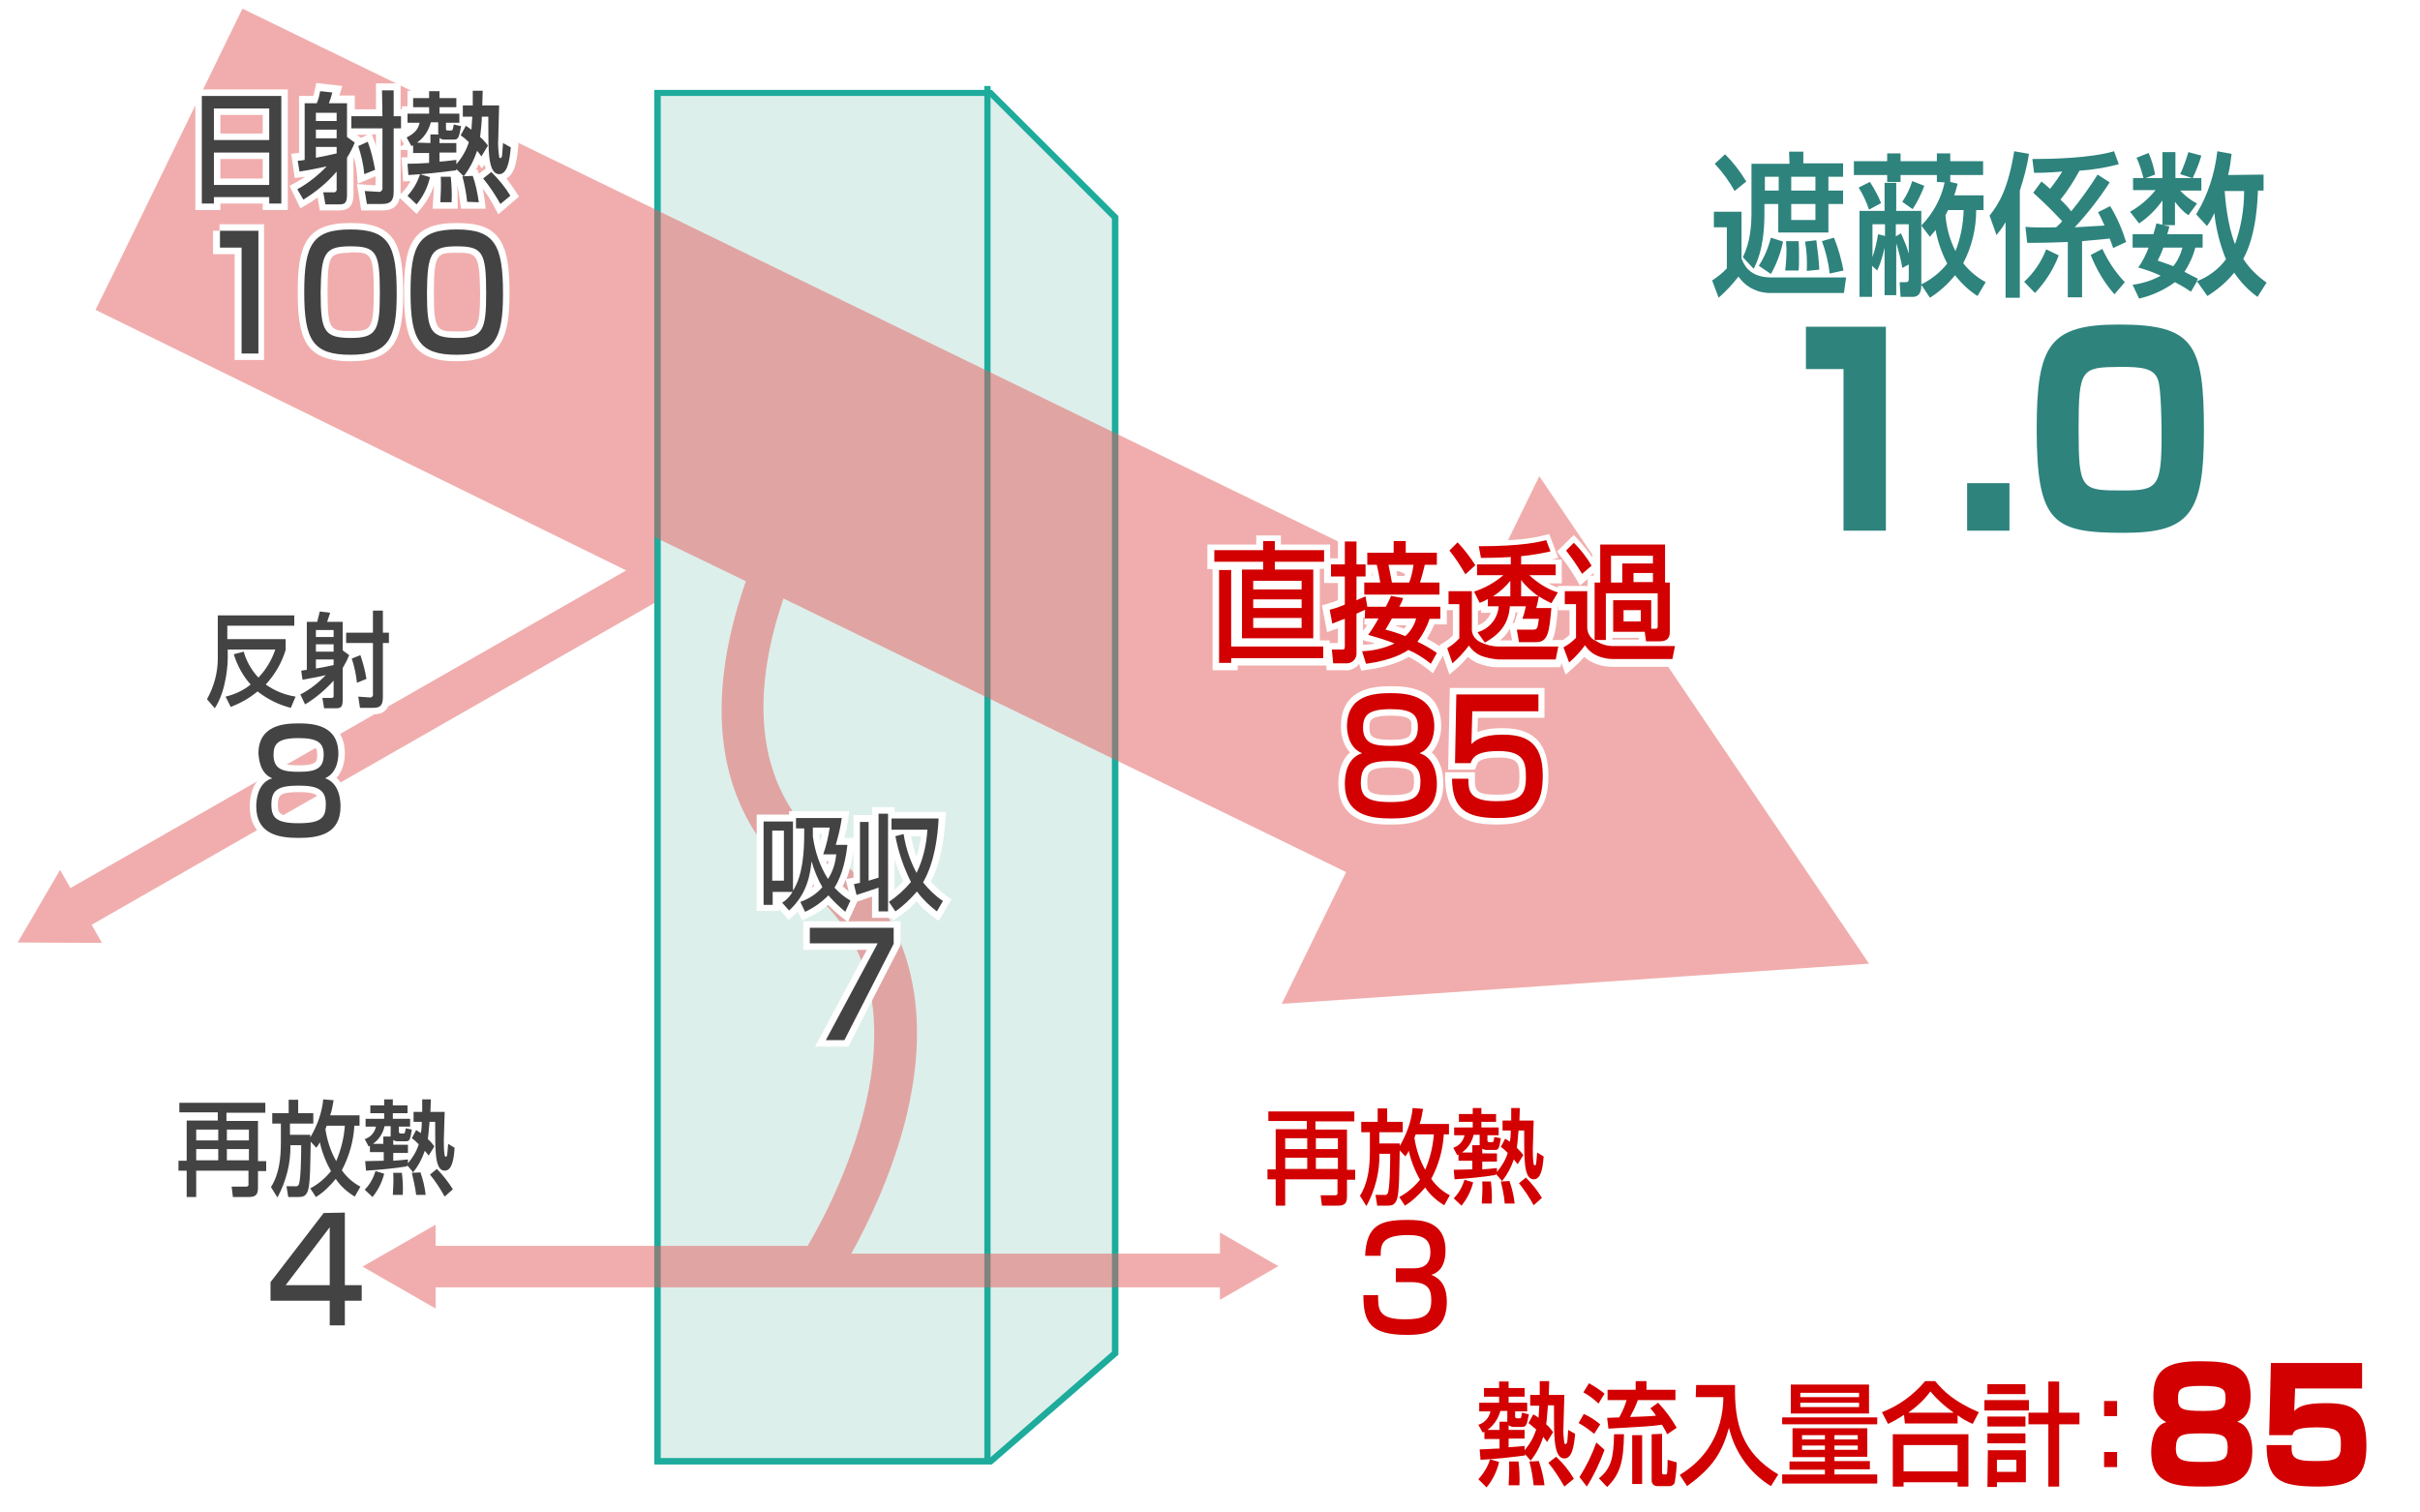<svg version="1.1" id="ph_thermal_1" xmlns="http://www.w3.org/2000/svg" x="0" y="0" width="560" height="350" xml:space="preserve"><style>.st0{fill:#fff}.st5{fill:#d20000}.st6{fill:#444343}.st7{fill:#2e837d}</style><path id="b" class="st0" d="M0 0h560v350H0z"/><g id="_x33_mmガラス_1_"><path fill="#ddefeb" d="M152.2 338.2V21.5h77l28.9 28.8v262.9l-28.9 25z"/><path d="m228.9 22.2 28.4 28.4v262.2L229 337.4h-76.1V22.2h76m.6-1.4h-78.1v318.1h78.1l29.3-25.4V50l-29.3-29.2z" fill="#1dab9c"/><path fill="#ddefeb" stroke="#1dab9c" stroke-width="1.442" stroke-miterlimit="10" d="M228.5 19.9v318.6"/></g><path d="m432.5 223-76.3-112.8-14.9 30.5L56.1 2 26.2 63.4l-4.1 8.3L144.9 132 16.3 205.5l-2.4-4.2-9.8 16.8 19.5.1-2.4-4.2 130.3-74.5v-15.2l21.1 10.2c-7.5 21.4-11.3 51.2 13.9 70.8 31.9 24.9 6.7 72.3.4 83h-86.1v-4.9l-16.9 9.7 16.9 9.7v-4.9h181.5v2.9l13.5-7.8-13.5-7.8v4.9H197c3.5-6.3 8.9-17.2 12.3-30 7-26.9 1.3-48.6-16.8-62.7-20.3-15.8-17.5-40.4-11.2-58.9l130.2 63.3-14.9 30.5 135.9-9.3z" fill="#e55c5c" fill-opacity=".5"/><g id="t"><path id="熱流入量合計_85_2_" class="st5" d="M354.2 338c1.3-1.6 2.3-3.5 2.9-5.5.3.4.6.7.9 1.2l1.4-2.3c-.5-.7-1-1.3-1.6-1.8.2-1.4.3-3.5.4-4.4h1.4c0 1.1 0 6.2.1 7.2.1 1.4.3 5.1 2.3 5.1 1.7 0 2.2-2.5 2.5-5.7l-1.6-.9c0 .4-.2 2.2-.2 2.5 0 .3-.1.6-.4.8-.2 0-.3-.2-.3-.3-.2-1.3-.3-2.6-.2-3.9 0-1.1.2-6.2.2-7.2h-3.6c0-.6.1-2.4.1-3.2h-2.2v3.2h-2.2v2.5h2.1c-.1 1.4-.1 2.2-.2 2.8-.3-.3-.6-.5-1.2-.8l-1.1 2 1.8 1.5c-.6 1.8-1.5 3.4-2.7 4.8v-1c-.9.1-2 .2-3.7.3v-2h3.7v-2h-3.7v-1.1c.3.2.7.4 1.1.4h2c.9 0 1.1-.3 1.6-2.9l-1.6-.4c-.2 1.2-.2 1.3-.5 1.3h-.7c-.3 0-.4-.2-.4-.5v-1.1h2.8v-2h-4.3v-1.4h3.7v-2h-3.7v-1.5h-2.2v1.5h-3.5v2h3.5v1.4h-4.6v2h2.6c-.3 1.5-1.4 2.7-2.8 3.1l1 1.8c.1 0 .3-.1.4-.2v1.7h3.5v2.2c-1.2 0-3.5.2-4.6.2l.2 2.4c3.1-.1 8.1-.7 10.3-1v-.3l1.3 1.5zm-10-7.1c1.5-1.1 2.5-2.6 3-4.4h1.6v2.5H347v1.9h-2.8zm.6 6.8c-.5 1.7-1.5 3.3-2.7 4.6l1.9 1.9c1.4-1.7 2.4-3.7 2.9-5.9l-2.1-.6zm6.8 6c.1-1.8 0-3.7-.2-5.5h-2.2c.1 1.8 0 3.7-.1 5.5h2.5zm5.8 0c-.2-1.9-.7-3.8-1.3-5.6l-2.2.1c.5 1.8.8 3.7 1 5.5h2.5zm6.8-1.5c-1.1-1.9-2.5-3.6-4.1-5.1l-1.8 1.4c1.4 1.7 2.6 3.6 3.7 5.5l2.2-1.8zm23.8-11.8c-1.2-2.1-2.6-4-4.3-5.8l-1.8 1.3c.5.6.8.9 1.3 1.7-2.1.2-3.5.2-6 .3.7-1.3 1.3-2.5 1.8-3.9h8.7v-2.4H381v-2h-2.5v2H372v2.4h4.4c-.4 1.4-1 2.7-1.7 4-.7 0-2.3.1-2.8.1l.3 2.5c8.5-.5 9.4-.5 12.4-.9.8 1.3.9 1.6 1.2 2.2l2.2-1.5zm-21.6-8.2c1.3.7 2.5 1.6 3.5 2.6l1.4-2.3c-1.1-.9-2.3-1.7-3.6-2.4l-1.3 2.1zm-1.1 7.1c1.3.7 2.5 1.6 3.6 2.5l1.4-2.2c-1.2-1-2.4-1.8-3.8-2.4l-1.2 2.1zm4.1 4.5c-1 2.8-2.3 5.5-3.9 8l1.7 2.2c1.7-2.7 3-5.5 4.1-8.5l-1.9-1.7zm8.3-1.7v11.3h2.3v-11.3h-2.3zm4.5-.2v10.7c0 .7.5 1.3 1.3 1.3H386.3c.7 0 1.3-.5 1.3-1.2.2-1.4.4-2.8.4-4.3l-2.1-.6c0 1.4-.1 2.6-.1 2.8 0 .5-.1.6-.4.6h-.5c-.3 0-.3-.5-.3-.6v-8.8l-2.4.1zm-8.7 0c-.1 5.6-.7 7.9-3.5 10.2l1.9 2c3.1-3 3.8-6.1 3.9-12.2h-2.3zm18.9-8.6h6.4c-.1 8.7-4.4 14.6-10.1 18l1.7 2.6c6.2-4.5 8.1-7.9 9.7-13.5 1.3 5.6 4.8 10.5 9.7 13.5l1.7-2.7c-8.4-5-10.2-11.7-10-20.7h-9l-.1 2.8zm22.4 7.3v6.6h7.5v1h-8.2v1.9h8.2v1.1h-9.9v2.1h22v-2.1h-9.9V340h8.2v-1.9h-8.2v-1h7.6v-6.6h-17.3zm7.5 1.5v1H417v-1h5.3zm0 2.4v1H417v-1h5.3zm7.6-2.4v1h-5.4v-1h5.4zm0 2.4v1h-5.4v-1h5.4zm-15.5-7.4h18.1v-6.7h-18.1v6.7zm15.8-4.8v1h-13.6v-1h13.6zm0 2.3v1h-13.6v-1h13.6zm-17.8 5h22V328h-22v1.6zm28.4-.2H453v-1.9c1.1.8 2.3 1.5 3.5 2l1.4-2.7c-5.7-2.5-8-4.7-10.1-7.2h-2.3c-2.7 3.2-6.1 5.7-10 7.2l1.4 2.7c1.3-.6 2.5-1.3 3.7-2.1l.2 2zm.8-2.5c2-1.4 3.7-3 5.1-4.9 1.6 1.9 3.4 3.5 5.4 4.9h-10.5zM438 344h2.5v-1H453v1h2.5v-12.1H438V344zm15-9.6v6.1h-12.5v-6.1H453zm6.9 9.7h2.2V343h6.7v-7.4H460l-.1 8.5zm6.7-6.3v2.8h-4.5v-2.8h4.5zm9.9-18.1H474v7.2h-4.6v2.7h4.6V344h2.5v-14.4h4.7v-2.7h-4.7v-7.2zm-16.6 2.9h8.8v-2.3h-8.8v2.3zm-.7 3.8h10.3V324h-10.3v2.4zm.7 3.7h8.8v-2.3h-8.8v2.3zm0 3.9h8.8v-2.3h-8.8v2.3zm27-9.8v3.5h3v-3.5h-3zm0 11.8v3.5h3V336h-3zm14.4-6.9c-.8.2-1.4.6-1.9 1.2-1.5 1.8-1.6 4.9-1.6 5.6 0 8 6.3 8.1 12.2 8.1 5.8 0 11.2-.7 11.2-8.2 0-.6 0-3.7-1.6-5.6-.5-.6-1.2-1-1.9-1.2 2.5-1.1 3.1-3.3 3.1-5.9 0-7.2-4.4-8.1-11.7-8.1-7.2 0-10.8 1.6-10.8 8.1 0 2.9.8 4.9 3 6zm8.2-8.4c4.9 0 5.5.7 5.5 2.8 0 2.3-.5 3-5.1 3-5 0-5.9-.4-5.9-2.8 0-2.2.3-3 5.5-3zm0 11c4.4 0 6 .2 6 3.2 0 2.9-.9 3.4-6 3.4-4.8 0-6-.5-6-3.2.1-3.1 1.2-3.4 6-3.4zm16-16.3-.4 16.7h5.4c.2-.8.4-1.8 5.6-1.8s5.6 1.1 5.6 4.1c0 3.3-1 3.7-6.1 3.7s-5.4-1.1-5.3-3.7h-5.8c.1 7.9 2.7 9.6 11.9 9.6s11.2-3 11.2-9.5c0-8.6-3.5-9.8-9.4-9.8-4.9 0-6.2.8-7.3 1.8l.2-5.2h15.5v-5.9h-21.1z"/><path class="st0" d="m367.3 346.6-2.3-3-3.4 2.8-.9-1.7c-.7-1.2-1.4-2.5-2.2-3.6.2.8.3 1.6.4 2.3l.2 1.7h-5.5l-.2-1.3c-.1-.9-.2-1.8-.4-2.6v4h-5.6l.1-1.6c.1-1 .1-1.9.1-2.9-.6 1.6-1.5 3.1-2.6 4.4l-1 1.2-4.2-4 1-1.1c.6-.6 1.1-1.4 1.6-2.1h-.1l-1.4.1-.4-5.4h1.3v-1.2l-.1-.1h-2.4l1.7-1.2-1.3-2.4 1.7-.5c.2 0 .3-.1.5-.2h-1.3v-5h1.2v-3.4h3.5v-1.5h5.2v1.5h3.7v1.6h.5v-3.2h5.2l-.1 1.6v1.7h3.6v1.5c0 .4 0 1.3-.1 2.3 0 1.4-.1 3.2-.1 4.3l.3.1 2.5-4.2 1.2.6c1.1.5 2.2 1.1 3.2 1.9l-.1-.6-.1.2-1.3-1.3c-.9-.9-2-1.8-3.2-2.4l-1.4-.8 3-4.5 1.2.6c.7.4 1.4.8 2.1 1.3h6.3v-2h5.5v2h6.7v5.4h-2.7c1 1.3 2 2.7 2.8 4.1l.7 1.2-4 2.8v2.6l3.6 1.1v1.6c3.6-2.6 7.3-6.9 7.8-14.2H391V319h12v1.5c-.2 8.2 1.2 14.3 8.9 19.1h.8v-3h.7v-5.5h-2.3v-4.6h1.9v-7.6h21v7l1.1-.4c3.7-1.4 6.9-3.7 9.4-6.7l.5-.5h3.7l.4.5c1.7 2 3.6 4 8.6 6.4v-2.5h.7v-3.8h11.8v3.8h.7v2.9h1.6v-7.2h5.5v7.2h4.7v5.7H478v14.4h-5.5v-14.4h-2.3v13.4h-6.7v1.1h-5.2v-16.3l-1.2 2.3-.2-.1v14.1h-5.5v-1H442v1h-5.5v-14.1l-.2.1-.5-.9v.5h-2.3v5.5h.6v3h1.7v5.1h-24.9l-.8 1.3-1.3-.8c-3.9-2.5-7-6-8.9-10.2-1.5 3.5-3.9 6.5-8.8 10.1l-1.3.9-1.3-2c-.2.3-.3.5-.6.7-.5.5-1.2.7-1.9.7h-2.7c-.8 0-1.4-.3-1.9-.8v.3h-5.3V340c-.6 2-1.7 3.6-3.4 5.2l-1.1 1.1-2.6-2.7c-.2.4-.5.8-.7 1.2l-1 1.8zm16.4-4zm23.1-3c.8.8 1.6 1.5 2.5 2.2l.1-.2c-1-.6-1.9-1.3-2.6-2zm-43.3-1c.4.5.8 1 1.1 1.5 1.4-2.2 2.5-4.5 3.3-6.9l.1-.2c-.6-.5-1.3-1-2-1.5v.4c-.2 1.9-.5 5.5-2.5 6.7zm78.5.5h9.5V336H442v3.1zm-84.8-2.6.3.9 1.3-1c-.1-.2-.1-.4-.2-.6l-.5.8-.7-.9c-.1.3-.3.6-.5.9l.3-.1zm4.5-1c.1.4.3.5.3.5s.1-.1.2-.4l-.4-.1c0 .1 0 .1-.1 0zm8.6-2.9 1.6 1.5c0-.6 0-1.2.1-1.9l-1.1.1-.1-.5-.5.8zm84.2-2.2h.5c-.2-.1-.3-.2-.5-.2v.2zm-15.9 0h.6v-.3c-.1.1-.4.2-.6.3zm17.3-2.9zm-85.2-.9h3.1c.2-.3.3-.7.4-1h-2.9l-.6 1zm9.2-.8c-.1.2-.2.4-.2.5h.6l-.4-.5zm65.8-.4h2.1l-1.1-1.1c-.3.3-.6.7-1 1.1zm90.5 20.1c-9.2 0-13.3-1.6-13.4-11.1v-1.5h.7l.5-19h23.8v8.9h-15.6v1.1c1.2-.4 3-.7 5.7-.7 6.7 0 10.9 1.9 10.9 11.3.1 8.1-3.2 11-12.6 11zm-10.3-9.6c.3 5.5 2.4 6.6 10.3 6.6 8.7 0 9.7-2.6 9.7-8 0-7.5-2.5-8.3-7.9-8.3-4.6 0-5.6.8-6.4 1.5l-2.6 2.2.4-10h15.5V317H527l-.3 13.7h2.8c.9-1.3 2.8-1.8 6.6-1.8 5.4 0 7.1 1.3 7.1 5.6 0 4.9-2.7 5.2-7.6 5.2-3.1 0-4.8-.4-5.8-1.4-.7-.7-.9-1.5-1-2.3h-2.9zm5.8-2.3v.8c0 .5 0 1.4.2 1.6.2.2.8.5 3.6.5 4.6 0 4.6-.1 4.6-2.2 0-2.3 0-2.6-4.1-2.6-3 0-3.9.3-4.1.5v.1l-.2 1.3zM510 345.5c-5.4 0-13.7 0-13.7-9.6 0-1.3.2-4.5 1.9-6.6.1-.1.2-.3.3-.4-1.3-1.3-1.9-3.2-1.9-5.7 0-8.4 5.9-9.6 12.3-9.6 6.9 0 13.2.7 13.2 9.6 0 1.7-.2 4-1.8 5.8l.4.4c1.6 2 1.9 5 1.9 6.5.1 9.6-8.2 9.6-12.6 9.6zm-.9-28.9c-7.2 0-9.3 1.5-9.3 6.6 0 3.1 1.1 4 2.2 4.5l3.8 1.8-4 1.1c-.4.1-.8.4-1.1.7-.9 1.1-1.3 3.1-1.3 4.7 0 6.1 4 6.6 10.7 6.6 6.4 0 9.7-1 9.7-6.7 0-2-.5-3.7-1.2-4.6-.3-.4-.7-.6-1.1-.7l-4.1-1 3.8-1.8c1.6-.7 2.2-2 2.2-4.5-.1-5.7-2.8-6.7-10.3-6.7zM491.4 341h-6v-6.5h6v6.5zm18.1-1.2c-4.5 0-7.5-.3-7.5-4.7 0-4.9 3.5-4.9 7.5-4.9 3.9 0 7.5 0 7.5 4.7 0 4.6-2.8 4.9-7.5 4.9zm0-6.6c-4.5 0-4.5.1-4.5 1.9 0 1.4 0 1.7 4.5 1.7s4.5-.2 4.5-1.9c0-1.5 0-1.7-4.5-1.7zm-18.1-4h-6v-6.5h6v6.5zm18.5-1.1c-4.2 0-7.4 0-7.4-4.3 0-3.8 2.2-4.5 7-4.5 4.1 0 7 .3 7 4.3.1 3.8-2.1 4.5-6.6 4.5zm-.4-5.9c-3.4 0-3.9.4-3.9.5 0 .1-.1.3-.1 1 0 1.1 0 1.3 4.4 1.3 3.6 0 3.6-.2 3.6-1.5.1-.9.1-1.3-4-1.3z"/><path id="日射熱_100_2_" class="st6" d="M46.7 47.1h2.8v-1.5h12.8v1.5h2.8V22.2H46.7v24.9zm15.6-14.7H49.5v-7.3h12.8v7.3zm0 10.4H49.5v-7.5h12.8v7.5zm7.9 3.4c2.9-1.8 5.5-3.9 7.7-6.5v4c.1.3-.1.7-.5.8H74.8l.5 2.8h3c1.3 0 2-.1 2-2.2v-8.6c.7-1.1 1.3-2.3 1.8-3.5l-1.8-1.3v-7.8h-4.2c.4-1 .5-1.4.8-2.5l-2.8-.3c-.2 1-.4 1.9-.8 2.8h-2.8V37c-.4.1-1.1.2-1.6.2l.4 2.5c3.3-.5 5.7-1.1 6.3-1.2-2 2.1-4.3 3.9-6.8 5.3l1.4 2.4zM77.9 30v2h-4.8v-2h4.8zm0 5.5c-2.1.5-3.2.7-4.8 1V34h4.8v1.5zm0-9.4V28h-4.8v-1.9h4.8zm10.6.8h-7.2v2.8h7.2v13.7c.1.4-.2.9-.6 1h-.2l-3.3-.2.5 3h3.4c1.6 0 2.8-.3 2.8-2.8V29.7h1.7v-2.8h-1.7v-6h-2.7l.1 6zm-5.6 6.9c.7 2.1 1.2 4.3 1.4 6.5l2.5-1c-.4-2.2-.9-4.4-1.7-6.5l-2.2 1zm24.4 7c1.4-1.8 2.4-3.8 3.1-5.9.4.4.6.8 1 1.3l1.5-2.5c-.5-.7-1.1-1.4-1.8-2 .2-1.5.4-3.7.4-4.7h1.5c0 1.2 0 6.7.1 7.8.1 1.5.3 5.5 2.4 5.5 1.8 0 2.4-2.7 2.7-6.2l-1.8-1c0 .4-.2 2.4-.2 2.7 0 .3-.1.7-.4.8-.2 0-.3-.2-.3-.4-.2-1.4-.3-2.8-.2-4.1 0-1.2.2-6.6.2-7.7h-3.9c0-.7.1-2.6.1-3.4h-2.3v3.4h-2.3V27h2.2c-.1 1.5-.2 2.4-.2 3-.4-.3-.7-.5-1.3-.9l-1.2 2.2c.7.5 1.3 1 1.9 1.6-.6 1.9-1.6 3.6-2.9 5.1v-1c-1 .1-2.2.3-3.9.4v-2.1h3.9v-2.2h-3.9v-1.2c.3.3.7.4 1.1.4h2.2c1 0 1.2-.3 1.7-3.1l-1.7-.4c-.2 1.3-.3 1.4-.6 1.4h-.8c-.4 0-.4-.2-.4-.6v-1.2h3.1v-2.1h-4.6v-1.5h3.9v-2.1h-3.9v-1.6h-2.4v1.6h-3.7v2.1h3.7v1.5h-5v2.1h2.8c-.3 1.4-1 2.4-3 3.4l1.1 2c.1 0 .3-.1.4-.2v1.8h3.7v2.3c-1.3.1-3.8.2-5 .2l.2 2.6c3.7-.2 7.4-.6 11.1-1.1v-.3l1.7 1.7zM96.5 33c1.6-1.1 2.7-2.8 3.2-4.7h1.7v2.3c0 .2 0 .3.1.5h-1.9v2l-3.1-.1zm.7 7.3c-.6 1.9-1.6 3.6-2.9 5l2.1 2c1.5-1.8 2.6-4 3.1-6.3l-2.3-.7zm7.3 6.5c.1-2 0-4-.2-5.9H102c.1 2 0 4-.1 5.9h2.6zm6.3 0c-.3-2.1-.7-4.1-1.4-6.1l-2.4.1c.5 1.9.9 3.9 1.1 5.9l2.7.1zm7.3-1.5c-1.2-2-2.7-3.8-4.4-5.5l-1.9 1.5c1.5 1.8 2.8 3.8 4 5.9l2.3-1.9zm-67.2 8.1v3.9h5v24.5h3.9V53.4h-8.9zm30.2-.3c-8.7 0-10.7 3.4-10.7 14.5s2 14.5 10.7 14.5c8.8 0 10.7-3.7 10.7-14.1 0-11.3-1.8-14.9-10.7-14.9zm0 3.9c6 0 6.8 1.4 6.8 10.8 0 8.5-.7 10.4-6.6 10.4-6.3 0-7.1-1.5-7.1-10.5.1-9.1.9-10.7 6.9-10.7zm24.6-3.9C97 53.1 95 56.6 95 67.6c0 11.1 2 14.5 10.7 14.5 8.8 0 10.7-3.7 10.7-14.1 0-11.3-1.9-14.9-10.7-14.9zm0 3.9c6 0 6.8 1.4 6.8 10.8 0 8.5-.7 10.4-6.6 10.4-6.3 0-7.1-1.5-7.1-10.5.1-9.1.9-10.7 6.9-10.7z"/><path class="st0" d="M105.7 83.6c-10.4 0-12.2-5.1-12.2-16 0-10.8 1.8-16 12.2-16 5.1 0 8.1 1.1 9.9 3.8 1.9 2.8 2.3 7 2.3 12.5 0 10.4-1.9 15.7-12.2 15.7zm0-29c-7.1 0-9.2 1.7-9.2 13s2.1 13 9.2 13c7.5 0 9.2-2.3 9.2-12.6 0-5.9-.5-9-1.8-10.8-1.2-1.8-3.4-2.6-7.4-2.6zm-24.6 29c-10.4 0-12.2-5.1-12.2-16 0-10.8 1.8-16 12.2-16 10.4 0 12.2 5 12.2 16.4 0 10.3-1.9 15.6-12.2 15.6zm0-29c-7.1 0-9.2 1.7-9.2 13s2.1 13 9.2 13c7.5 0 9.2-2.3 9.2-12.6 0-11-1.6-13.4-9.2-13.4zM61.2 83.3h-6.9V58.8h-5v-5.4h1.5v-1.5h10.3v31.4zm-3.9-3h.9V54.9h-5.8v.9h5v24.5zm48.6-.6c-7.9 0-8.6-3.1-8.6-12 0-8.8.7-12.2 8.3-12.2 7.6 0 8.3 3.2 8.3 12.3.1 8.5-.6 11.9-8 11.9zm-.3-21.2c-4.4 0-5.2.1-5.2 9.2 0 9 .7 9 5.6 9 4.3 0 5.1-.3 5.1-8.9-.1-9.3-.9-9.3-5.5-9.3zM81.4 79.7c-7.9 0-8.6-3.1-8.6-12 0-4.8.2-7.7 1.4-9.5 1.5-2.4 4.4-2.6 6.9-2.6h.2c7.5.1 8.1 3.3 8.1 12.3 0 8.4-.7 11.8-8 11.8zm-.5-21.2c-2.9 0-3.7.5-4.2 1.2-.8 1.2-.9 4-.9 7.9 0 9 .7 9 5.6 9 4.3 0 5.1-.3 5.1-8.9 0-9.3-.8-9.3-5.3-9.3h-.3zm34.4-8.9-.9-1.7c-.8-1.5-1.7-3-2.7-4.3.2 1 .4 2 .5 3l.2 1.7h-5.7l-.2-1.3c-.2-1.4-.4-2.9-.7-4.3.1 1.4.1 2.8.1 4.2v1.4h-5.8l.1-1.6c.1-1.3.2-2.5.2-3.8-.6 2-1.7 3.8-3 5.4l-1 1.2-3.9-3.7c-.6 2.9-3.2 2.9-4.2 2.9h-4.7l-1-6.1 4.3.3v-2.1l-4.1 1.7-.2-2c-.1-1.3-.3-2.7-.7-4 0 .1-.1.2-.1.2V45c0 3.3-1.8 3.7-3.5 3.7H74l-.5-3c-.8.6-1.7 1.2-2.6 1.7l-1.4.8L67 43l1.3-.7c.8-.4 1.6-.9 2.3-1.4-.3 0-.6.1-.9.1l-1.5.2-.8-5.6 1.6-.2h.2V22.2h3.3c.1-.5.3-1 .4-1.6l.3-1.4 6 .7-.5 1.7c-.1.2-.1.4-.2.5h3.6v3.2H87v-6h5.7v6h.3v-.7h1.3V21H98v-1.6h5.4V21h3.9v1.8h.8v-3.4h5.4l-.1 2.8v.6h3.8v1.5c0 .4 0 1.2-.1 2.1 0 1.7-.1 3.9-.1 5l3 1.7-.1 1c-.2 2.1-.5 6-2.7 7.2.8 1 1.5 2.1 2.2 3.1l.7 1.1-4.8 4.1zm-37-3.9h.6v-.5c-.1.2-.4.4-.6.5zm11.4-.8c-.2.4-.6.7-1 .9.8-.1 1-.2 1-.9zm3-10.3v10.3l.5-.5c.7-.7 1.3-1.6 1.8-2.5h-.2l-1.5.1-.4-5.6h1.4v-1.5l-.1-.2h-1.5zm17.8 4.6.3 1 1.6-1.2-.3-.9-.6.9-.7-1c-.2.4-.5.9-.7 1.3l.4-.1zm4.7-1.3c.2.7.4.8.5.8 0 0 .2 0 .4-.6l-.5-.1c-.2 0-.3-.1-.4-.1zm-35.8-4.4v1.6c.3-.6.7-1.2.9-1.8l-.9-.7v.9zM92.7 32v1.9l.8-.5-.8-1.4zm-6.6-.8.4 1.1c.2.5.4 1 .5 1.5v-2.7h-.9zm-3.5 0 .9.7 1.6-.7h-2.5zm11.8-1.4v.1c.1 0 .1-.1.2-.1h-.2zM66.6 48.6h-5.8v-1.5H51v1.5h-5.8V20.7h21.4v27.9zm-4.3-4.5h1.3v-1.4h-1.3v1.4zM51 41.3h9.8v-4.5H51v4.5zm11.3-7.6h1.3v-1.4h-1.3v1.4zM51 30.9h9.8v-4.3H51v4.3z"/><path id="反射_8_2_" class="st6" d="M54.1 151.4c.8 2.6 2.1 5 3.9 7-1.7 1.4-3.7 2.3-5.8 2.8l1.2 2.4c2.3-.9 4.4-2.1 6.2-3.6 2.3 1.8 4.9 3.1 7.7 3.8l1.1-2.6c-2.5-.4-4.8-1.3-6.9-2.8 2.1-2.3 3.7-5 4.6-8v-2.5H52.6v-3.1h15.5v-2.4H50.4v10c0 3.3-.9 6.5-2.5 9.4l1.8 2.1c2.9-4.4 3-11.1 3-11.5v-2.1h11c-.8 2.4-2.1 4.6-3.9 6.5-1.6-1.7-2.8-3.8-3.4-6l-2.3.6zM70.6 163c2.5-1.5 4.7-3.4 6.6-5.5v3.4c.1.3-.1.6-.4.6h-2.2l.4 2.4h2.6c1.1 0 1.7-.1 1.7-1.9v-7.4c.6-1 1.1-2 1.5-3l-1.5-1.1v-6.6h-3.6l.7-2.1-2.4-.3-.6 2.4H71V155c-.4.1-.9.1-1.3.2l.3 2.1c2.8-.5 4.9-.9 5.4-1.1-1.7 1.8-3.7 3.4-5.9 4.5l1.1 2.3zm6.6-13.9v1.7h-4.1v-1.7h4.1zm0 4.8c-1.8.4-2.8.6-4.1.8v-2.1h4.1v1.3zm0-8.1v1.6h-4.1v-1.6h4.1zm9.1.6h-6.2v2.4h6.2v11.7c.1.4-.1.8-.5.9h-.1l-2.8-.2.4 2.6h2.9c1.4 0 2.4-.2 2.4-2.4v-12.6H90v-2.4h-1.4v-5.1h-2.3v5.1zm-4.9 6c.6 1.8 1 3.7 1.2 5.6l2.2-.9c-.3-1.9-.8-3.7-1.4-5.5l-2 .8zM63 180.1c-3.3 1-3.7 4.8-3.7 6.5 0 6.4 5.1 7.3 9.8 7.3 4.7 0 9.7-.9 9.7-7.3 0-.7 0-5.4-3.6-6.5 3.1-1.3 3.1-5.2 3.1-5.7 0-6.7-6-7-9.2-7s-9.3.3-9.3 7c.1.5.1 4.5 3.2 5.7zm6.1-9.3c4.4 0 5.8 1.1 5.8 3.8 0 3-1.5 4-5.6 4-3.4 0-6-.3-6-3.9 0-2.5.9-3.9 5.8-3.9zm0 11c4.4 0 6.3.9 6.3 4.3 0 3-.9 4.4-6.3 4.4-5.2 0-6.3-1.3-6.3-4.3 0-3.3 1.4-4.4 6.3-4.4z"/><path class="st0" d="M69.1 195.4c-2.8 0-11.3 0-11.3-8.8 0-2.9.9-5.2 2.4-6.6-1.7-1.9-1.9-4.6-1.9-5.6 0-5.7 3.6-8.5 10.8-8.5 7.1 0 10.7 2.9 10.7 8.5 0 1-.2 3.7-1.9 5.6 1.5 1.4 2.4 3.8 2.4 6.6.1 8.8-8.4 8.8-11.2 8.8zm-6.2-13.6c-1.8.9-2.1 3.4-2.1 4.9 0 4.2 2.3 5.8 8.3 5.8 5.9 0 8.2-1.6 8.2-5.8 0-1.2-.2-3.9-2.1-4.9 1 .9 1.7 2.2 1.7 4.3 0 4.3-2.1 5.9-7.8 5.9-4.7 0-7.8-1-7.8-5.8 0-2.1.6-3.5 1.6-4.4zm6.2 1.5c-2.1 0-3.5.2-4.1.7-.3.3-.7.7-.7 2.2 0 1.7 0 2.8 4.8 2.8s4.8-1 4.8-2.9c0-1.8-.2-2.8-4.8-2.8zm0-3c.6 0 1.1 0 1.7.1l.8-.3c-.7.1-1.5.1-2.2.1-.7 0-1.7 0-2.6-.1l.8.3c.5-.1 1-.1 1.5-.1zm0-11c3.6 0 7.3.6 7.3 5.3 0 1.9-.5 3.1-1.4 4 1.7-1 1.8-3.4 1.8-4.1 0-3.9-2.2-5.5-7.7-5.5s-7.8 1.6-7.8 5.5c0 .7.1 3.1 1.8 4.1-.8-.8-1.4-2-1.4-3.8.1-3.9 2.2-5.5 7.4-5.5zm0 3c-2.4 0-3.4.4-3.8.7-.2.2-.5.5-.5 1.7 0 1.9.6 2.4 4.5 2.4 4.1 0 4.1-1 4.1-2.5 0-1.3 0-2.3-4.3-2.3zm-19.2-6L46 162l.5-.9c1.5-2.6 2.3-5.7 2.3-8.7v-11.5h20.8v1.4h2.7l.3-1.2.3-1.4 5.6.6-.5 1.7c0 .1 0 .1-.1.2h3v2.7h4v-5.1h5.3v5.1h1.4v5.4h-1.4v11.1c0 3.9-2.9 3.9-3.9 3.9H82l-.9-5.7h.2l-.1-1.6c-.1-.7-.1-1.3-.3-2v5.8c0 3-1.7 3.4-3.2 3.4h-3.9l-.4-2.4c-.6.5-1.3.9-1.9 1.3l-1.4.8-.9-1.7-.9 2.1-1.3-.3c-2.7-.6-5.1-1.8-7.3-3.3-1.8 1.3-3.7 2.3-5.7 3.1l-1.3.5-1-2c-.2.4-.5.9-.7 1.3l-1.1 1.7zm32.3-6.5 2.6.2v-1.2l-2.6 1zm-18.4-1.9c1.5.8 3.1 1.4 4.8 1.6l.2-.1c.4-.2.7-.4 1.1-.6l-1.3.2-.7-5.2 1.5-.2v-7.4H54.1v.1h13.5v4.2l-.1.2c-.7 2.6-2 5.1-3.7 7.2zm-9.8-2.8c-.1 1.2-.4 2.7-.8 4.2.9-.3 1.8-.7 2.6-1.2-.7-1-1.3-2-1.8-3zm4.3-3.3c.4.9.9 1.8 1.5 2.7.6-.8 1.2-1.7 1.6-2.7h-3.1zm20.4.5v.3l.3-.6-.3-.2v.5zm5.8-1.9.2.7v.1-.8h-.2zm-2.7 0 .2.1.3-.1h-.5z"/><path id="再放熱_4_2_" class="st6" d="M61.5 255.2h-20v2.2h8.9v1.9h-7.2v9.3h-1.9v2.3h1.9v6.1h2.2v-6.1h12.1v3.1c.1.3-.1.5-.4.6h-3.5l.3 2.4h3.3c1.5 0 2.5-.1 2.5-2.1V271h1.9v-2.3h-1.9v-9.3h-7.3v-1.9h9v-2.3h.1zm-11 6.2v2.5h-5.1v-2.5h5.1zm7.1 0v2.5h-5.1v-2.5h5.1zm-7.1 4.5v2.6h-5.1v-2.6h5.1zm7.1 0v2.6h-5.1v-2.6h5.1zM73.1 277c1.8-1.1 3.3-2.6 4.6-4.2 1.1 1.7 2.6 3 4.4 4.1l1.3-2.3c-1.7-.9-3.2-2.2-4.3-3.8 1.7-3.2 2.7-6.7 2.9-10.3h1.2v-2.4h-6.8c.4-1.1.6-2.3.8-3.5l-2.4-.2c-.3 3.1-1.4 6.1-3 8.8v-.6h-4.7V260h5.4v-2.4H69v-3.1h-2.2v3.1H63v2.4h2v4.2c0 3.9-.4 7.5-2.3 10.5l1.5 2.4c2-3.7 3.1-7.9 3-12.1h2.5c0 2.9-.1 8.3-.6 9.2-.2.3-.6.4-.9.3h-1.9l.4 2.5h2.2c1.2 0 1.9-.1 2.4-1.6.5-1.8.5-5.8.6-11.2l1.3 1.4c.3-.4.6-.8.8-1.3.5 2.3 1.4 4.6 2.6 6.7-1.3 1.6-2.9 3-4.8 4l1.3 2zm6.7-16.5c-.2 2.8-.9 5.6-2 8.2-1.3-2.3-2.1-4.8-2.5-7.4.1-.3.2-.5.3-.8h4.2zm15.8 10.8c1.2-1.5 2.1-3.2 2.7-5 .3.4.5.6.9 1.1l1.3-2.1c-.4-.6-.9-1.2-1.5-1.7.2-1.3.3-3.2.4-4h1.3c0 1 0 5.7.1 6.6.1 1.3.2 4.7 2.1 4.7 1.6 0 2.1-2.3 2.3-5.3l-1.5-.9c0 .4-.2 2.1-.2 2.3 0 .3-.1.6-.3.7-.1 0-.3-.2-.3-.3-.2-1.2-.2-2.4-.2-3.5s.2-5.7.2-6.6h-3.3c0-.6.1-2.2.1-2.9h-2v2.9h-2v2.3h1.9c0 1.3-.1 2-.2 2.6-.3-.2-.6-.4-1.1-.7l-1 1.9c.6.4 1.1.9 1.6 1.4-.5 1.6-1.4 3.1-2.5 4.4v-.9c-.8.1-1.9.2-3.4.3v-1.8h3.4v-1.9H91v-1.1c.3.2.6.3 1 .3h1.9c.9 0 1-.3 1.4-2.7l-1.4-.3c-.2 1.1-.2 1.2-.5 1.2h-.7c-.3 0-.4-.2-.4-.5v-1.1h2.6v-1.8h-4v-1.3h3.4v-1.8h-3.4v-1.4h-2v1.4h-3.2v1.8h3.2v1.3h-4.3v1.8H87c-.3 1.4-1.3 2.5-2.6 2.9l.9 1.7c.1 0 .3-.1.3-.2v1.5h3.2v2c-1.1 0-3.3.1-4.3.1l.2 2.2c3.2-.2 6.4-.5 9.5-1v-.3l1.4 1.7zm-9.3-6.6c1.4-1 2.3-2.4 2.7-4.1h1.4v2.4h-1.7v1.7h-2.4zm.6 6.3c-.5 1.6-1.3 3.1-2.5 4.3l1.8 1.7c1.3-1.6 2.2-3.4 2.7-5.4l-2-.6zm6.3 5.5c.1-1.7 0-3.4-.2-5.1h-2c.1 1.7 0 3.4-.1 5.1h2.3zm5.3 0c-.2-1.8-.6-3.5-1.2-5.2l-2 .1c.4 1.7.8 3.4 1 5.1h2.2zm6.3-1.3c-1.1-1.7-2.3-3.3-3.7-4.7l-1.6 1.3c1.3 1.6 2.4 3.3 3.4 5.1l1.9-1.7zm-29.9 5.5-12.3 16v4.3h13.7v5.7h3.5V301h3.9v-3.6h-3.9v-16.8l-4.9.1zm1.4 16.7H66.1L76.3 284v13.4z"/><path class="st0" d="M81.3 308.2h-6.5v-5.7H61.1v-6.3l13.1-17h7.1V296h3.9v6.6h-3.9v5.6zm-3.5-3h.5v-5.7h3.9v-.6h-3.9v-16.8h-.5v16.8H64.1v.6h13.7v5.7zm-13.7-8v.4l11.7-15.5h-.2l-11.5 15.1zm5-1.3h5.6v-7.4l-5.6 7.4zm-5-15.9-2.9-4.8c-.3 3.1-2.8 3.1-4 3.1h-4.6l-.8-5.4h4.1v-.7h-9.1v6.1h-5.2v-6.1h-1.9V267h1.9v-8.2h-1.7v-5.2h23v2.3h2.2v-3.1h5.2v3.1H73l.3-1.8.2-1.5 5.4.5-.2 1.5-.3 1.8h5.8V254h3.2v-1.4h5v1.4h3.4v1.5h.2v-2.9h5l-.1 2.7v.2h3.3v3.3c0 1.3-.1 3.2-.1 4.2l2.6 1.5-.1 1c-.1 1.7-.4 5-2.2 6.2.6.8 1.2 1.6 1.8 2.5l.7 1.1-4.4 3.7-.9-1.7c-.5-1-1.1-2-1.7-2.9.1.5.2 1.1.3 1.6l.2 1.7H95l-.2-1.3c0-.3-.1-.6-.1-.9v.8l-.1 1.4h-5.4l.1-1.6c.1-.7.1-1.3.1-2-.5 1.3-1.3 2.5-2.1 3.5l-1 1.2-2.4-2.3-1.2 2.1-1.3-.8c-1.4-.8-2.6-1.8-3.7-3-1.1 1.2-2.4 2.2-3.8 3.1l-1.3.8-1-1.6c-.9.9-2.1.9-2.9.9h-3.5l-.1-.4-1 2.4zm-2.9-7.7v1.7l.1-.2c.3-.5.6-1 .8-1.5h-.9zm19.7-1.6c.9 1 2 1.9 3.2 2.6.2-.3.4-.5.5-.8l-1.3.1-.4-5.3h1.2v-1l-1.1-2c-.4 2.2-1.1 4.3-2.1 6.4zm-13.5 2.2h.3c0-.4.1-1 .1-1.7 0 .6-.2 1.2-.4 1.7zm5.8-5.2c0 1.7-.1 3.2-.1 4.4.6-.4 1.1-.9 1.6-1.5-.5-1-1-2-1.3-3.1l-.2.2zm25.3 2.1.2.7.5-.4-.6-.8c-.1.2-.1.3-.1.5zm1.1-.3-.3.5.4-.3c0-.1-.1-.1-.1-.2zm3.1-.3s0 .1.1.1v-.1h-.1zM61.2 267h1.9v1.6c.2-1.5.3-3 .3-4.5v-2.7h-2v-2.6h-.2v8.2zm15.7-5c.2.9.4 1.8.7 2.6.2-.9.4-1.7.5-2.6h-1.2zm6.5.1v.1l.4-.1h-.4zm-3.6-1.6.7.1v-.9h-.8v.8z"/><g><path id="吸収_7_2_" class="st6" d="M182.6 210.7c4.4-4 4.9-8.8 5.2-11.4.6 2.1 1.4 4.1 2.5 6-1.4 1.6-3.1 2.7-5.1 3.4l1.1 2.3c2-.9 3.8-2.2 5.4-3.8 1.2 1.4 2.5 2.6 3.9 3.8l1.2-2.6c-1.4-.8-2.6-1.8-3.7-3 2-3.1 2.7-7.3 3-9.9h-2.7c.6-2 1.1-4.1 1.4-6.2h-10.6v2.4h1.9v1.3c0 3.9-.3 9.6-2.6 13.1v-16h-6.8v19.3h2.1v-3h4.6c-.6 1-1.4 1.9-2.4 2.5l1.6 1.8zm10.9-12.9c-.2 2-.8 3.9-1.9 5.6-1.9-3-3-6.3-3.5-9.8v-2.1h3.9c-.3 2.1-.8 4.2-1.5 6.2h3v.1zm-12.1-5.6v11.6h-2.7v-11.6h2.7zm16.8 14.9c2.5-.8 2.8-.9 5.1-1.7v5.5h2.2v-22.6h-2.2v14.8c-1 .3-1.6.5-2.3.7v-13.6h-2v14.1c-.6.1-.9.2-1.4.3l.6 2.5zm9-13.6c.7 3.7 1.9 7.2 3.6 10.6-1.5 1.8-3.2 3.3-5.1 4.6l1.5 2.2c1.9-1.3 3.5-2.9 5-4.6 1.3 1.8 2.9 3.3 4.6 4.6l1.4-2.4c-1.8-1.2-3.3-2.7-4.6-4.3 2.7-4.7 3.4-10.7 3.6-14.8h-10.9v2.6h8.3c-.2 3.5-1 6.9-2.5 10-1.5-2.8-2.5-5.8-3-9l-1.9.5zm-19.8 21.2v3.6h15.7l-12 22.4h4.3l11.4-22.3v-3.7h-19.4z"/><path class="st0" d="M196.3 242.2h-7.7l12-22.4h-14.7v-6.6H196l-1.3-1c-1.1-.9-2.1-1.8-3.1-2.8-1.4 1.2-3 2.2-4.7 3l-1.3.6-1-2.1c-.3.3-.6.7-1 1l-1.1 1-2.3-2.6v.5h-5.1v-22.3h7.5v-.8h13.9l-.2 1.7c-.2 1.5-.5 3-.9 4.5h2.1v-5.3h4.3v-1.8h5.2v1.1h11.9l-.1 1.6c-.3 4-.9 9.7-3.4 14.5 1.1 1.2 2.3 2.3 3.6 3.3l1.2.8-3 5-1.3-1c-1.4-1-2.7-2.2-3.8-3.5-1.2 1.3-2.6 2.5-4.1 3.5l-1.3.9-.4-.6h-4.5v-4.9c-.7.2-1.4.4-2.4.8l-1 .3-2.1 4.6h12.1v5.5l-12.1 23.5zm-2.7-3h.9l10.8-21.2v-.7l-11.7 21.9zm-4.7-22.5h16.4v-.6h-16.4v.6zm6.1-11.6c.5.4.9.8 1.4 1.2l-.7-2.8c-.2.6-.4 1.1-.7 1.6zm12-6.3v7.1c.7-.6 1.4-1.3 2-2-.8-1.7-1.5-3.4-2-5.1zm-18.8 5.8c-.1.3-.2.5-.3.8.2-.1.3-.3.5-.4 0-.1-.1-.2-.2-.4zm9.3-7.9c-.3 2.5-.9 4.8-1.6 6.7l1.6-.3v-6.4zm-6.3 2.6c.1.3.2.5.3.8.1-.3.2-.5.2-.8h-.5zm19.6-5.8c.3 1.6.7 3.2 1.3 4.7.5-1.5.8-3.1 1-4.7h-2.3zm-21.2-.4v.4c.1.4.1.9.2 1.3.2-.6.3-1.2.4-1.8h-.6z"/></g><g><path id="再放熱_3_2_" class="st5" d="M313.5 257.2h-20v2.2h8.9v1.9h-7.2v9.3h-1.9v2.3h1.9v6.1h2.2v-6.1h12.1v3.1c.1.3-.1.5-.4.6h-3.5l.3 2.4h3.3c1.5 0 2.5-.1 2.5-2.1V273h1.9v-2.3h-1.9v-9.3h-7.3v-1.9h9v-2.3h.1zm-11 6.2v2.5h-5.1v-2.5h5.1zm7.1 0v2.5h-5.1v-2.5h5.1zm-7.1 4.5v2.6h-5.1v-2.6h5.1zm7.1 0v2.6h-5.1v-2.6h5.1zm15.5 11.1c1.8-1.1 3.3-2.6 4.7-4.2 1.1 1.7 2.6 3 4.4 4.1l1.3-2.3c-1.7-.9-3.2-2.2-4.3-3.8 1.7-3.2 2.7-6.7 2.9-10.3h1.2v-2.4h-6.8c.4-1.1.6-2.3.8-3.5l-2.4-.2c-.3 3.1-1.4 6.1-3 8.8v-.6h-4.7V262h5.4v-2.4H321v-3.1h-2.2v3.1H315v2.4h2v4.2c0 3.9-.4 7.5-2.3 10.5l1.5 2.4c2-3.7 3.1-7.9 3-12.1h2.5c0 2.9-.1 8.3-.6 9.2-.2.3-.6.4-.9.3h-1.9l.4 2.5h2.2c1.2 0 1.9-.1 2.4-1.6.5-1.8.5-5.8.6-11.2l1.3 1.4c.3-.4.6-.8.8-1.3.5 2.3 1.4 4.6 2.6 6.7-1.3 1.6-2.9 3-4.8 4l1.3 2zm6.7-16.5c-.2 2.8-.9 5.6-2 8.2-1.3-2.3-2.1-4.8-2.5-7.4.1-.3.2-.5.3-.8h4.2zm15.8 10.8c1.2-1.5 2.1-3.2 2.7-5 .3.4.5.6.9 1.1l1.3-2.1c-.4-.6-1-1.2-1.5-1.7.2-1.3.3-3.2.4-4h1.3c0 1 0 5.7.1 6.6.1 1.3.2 4.7 2.1 4.7 1.6 0 2.1-2.3 2.3-5.3l-1.5-.9c0 .4-.2 2.1-.2 2.3 0 .3-.1.6-.3.7-.1 0-.3-.2-.3-.3-.2-1.2-.2-2.4-.2-3.5s.2-5.7.2-6.6h-3.3c0-.6.1-2.2.1-2.9h-2v2.9h-2v2.3h1.9c0 1.3-.1 2-.2 2.6-.3-.2-.6-.4-1.1-.7l-1 1.9c.6.4 1.1.9 1.6 1.4-.5 1.6-1.4 3.1-2.5 4.4v-.9c-.8.1-1.9.2-3.4.3v-1.8h3.4v-1.9H343v-1.1c.3.2.6.3 1 .3h1.9c.9 0 1-.3 1.4-2.7l-1.5-.3c-.2 1.1-.2 1.2-.5 1.2h-.7c-.3 0-.4-.2-.4-.5v-1.1h2.6v-1.8h-4v-1.3h3.4v-1.8h-3.4v-1.4h-2v1.4h-3.2v1.8h3.2v1.3h-4.3v1.8h2.4c-.3 1.4-1.3 2.5-2.6 2.9l.9 1.7c.1 0 .3-.1.3-.2v1.5h3.2v2c-1.1 0-3.3.1-4.3.1l.2 2.2c3.2-.2 6.4-.5 9.5-1v-.3l1.5 1.7zm-9.3-6.6c1.4-1 2.3-2.4 2.7-4.1h1.4v2.4h-1.7v1.7h-2.4zm.6 6.3c-.5 1.6-1.3 3.1-2.5 4.3l1.8 1.7c1.3-1.6 2.2-3.4 2.7-5.4l-2-.6zm6.3 5.5c.1-1.7 0-3.4-.2-5.1h-2c.1 1.7 0 3.4-.1 5.1h2.3zm5.3 0c-.2-1.8-.6-3.5-1.2-5.2l-2 .1c.4 1.7.8 3.4.9 5.1h2.3zm6.3-1.3c-1-1.7-2.3-3.3-3.7-4.7l-1.6 1.3c1.3 1.6 2.4 3.3 3.4 5.1l1.9-1.7zm-41.3 22.6c0 6.3 1.7 9.1 10.1 9.1 3.7 0 9.2-.4 9.2-7.7 0-4.8-2.7-5.8-3.6-6.2.7-.2 3.3-1 3.3-5.6 0-7.1-6-7.1-8.8-7.1-6 0-9.5 1-9.8 8.3h3.6c0-2.5.1-4.8 6.4-4.8 3.5 0 5.1 1 5.1 4 0 3.7-2.8 3.7-4.2 3.7H323v3.2h3.7c4.4 0 4.5 2.5 4.5 4.3 0 3.5-1.9 4.3-6.1 4.3-6.2 0-6.2-2.3-6.2-5.6h-3.4v.1z"/><path class="st0" d="M325.6 310.4c-9.7 0-11.6-3.9-11.6-10.6v-1.5h6.5v1.5c0 1.6 0 2.7.5 3.2.4.4 1.4.9 4.2.9 4.4 0 4.6-.8 4.6-2.8 0-1.5 0-2.8-3-2.8h-5.2v-6.2h5.2c1.9 0 2.7-.2 2.7-2.2 0-1.5-.2-2.5-3.6-2.5-4.8 0-4.9 1-4.9 3.3v1.5h-6.6v-1.5c.2-8.4 4.8-9.6 10.1-9.8l-.9-1.4c-.9.9-2.1.9-2.9.9h-3.5l-.1-.4-1.1 2-2.9-4.8c-.3 3.1-2.8 3.1-4 3.1h-4.6l-.8-5.4h4.1v-.7h-9.1v6.1h-5.2v-6.1h-1.9V269h1.9v-8.2h-1.7v-5.2h23v2.3h2.2v-3.1h5.2v3.1h2.5l.3-1.8.2-1.5 5.4.5-.2 1.5-.3 1.8h5.8V256h3.2v-1.4h5v1.4h3.4v1.5h.2v-2.9h5v2.9h3.3v1.5c0 .3 0 1-.1 1.8 0 1.4-.1 3.2-.1 4.2l2.6 1.5-.1 1c-.1 1.7-.4 5-2.2 6.2.6.8 1.2 1.7 1.8 2.5l.7 1.1-4.4 3.7-.9-1.6c-.5-1-1.1-2-1.7-2.9.1.5.2 1.1.3 1.6l.2 1.7H347l-.1-1.3c0-.3-.1-.6-.1-.9v.8l-.1 1.4h-5.4l.1-1.6c.1-.7.1-1.4.1-2-.5 1.3-1.3 2.5-2.1 3.5l-1 1.3-2.4-2.3-1.2 2.1-1.3-.8c-1.4-.8-2.6-1.8-3.7-3-1.1 1.2-2.4 2.2-3.8 3.1l-1 .6h.7c2.5 0 10.3 0 10.3 8.6 0 1.9-.4 4.1-2 5.7 1.5 1.4 2.3 3.5 2.3 6.1 0 9.3-8.1 9.3-10.7 9.3zm-8.6-9.1c.2 4.3 1.6 6.1 8.6 6.1 4.8 0 7.7-1 7.7-6.2 0-2.9-1.1-4-2-4.5 1.5 1.4 1.5 3.4 1.5 4.3 0 5.3-3.9 5.8-7.6 5.8-3.1 0-5.1-.5-6.3-1.8-1-1.1-1.3-2.4-1.4-3.8h-.5zm7.5-6h2.2c.4 0 .8 0 1.1.1l-.7-.3h-2.6v.2zm1.4-10.8c2.8 0 6.6.6 6.6 5.5 0 1.4-.3 2.6-1 3.4.7-.4 1.5-1.4 1.5-3.9 0-5.1-3.6-5.6-7.3-5.6-5.5 0-7.7.8-8.2 5.3h.5c.4-2.6 1.8-4.7 7.9-4.7zm-12.7-10.2v1.7l.1-.2c.3-.5.6-1 .8-1.5h-.9zm19.7-1.6c.9 1 2 1.9 3.2 2.6.2-.3.4-.5.5-.8l-1.3.1-.4-5.3h1.2v-1h-1.5c-.4 1.4-1 2.9-1.7 4.4zm-13.5 2.2h.3c0-.4.1-1 .1-1.7 0 .6-.2 1.2-.4 1.7zm5.8-5.2c0 1.7-.1 3.1-.1 4.4.6-.4 1.1-.9 1.6-1.5-.5-1-1-2-1.3-3l-.2.1zm25.2 2.1.2.7.5-.4-.6-.8c0 .2 0 .3-.1.5zm1.2-.3-.3.5.4-.3c0-.1-.1-.1-.1-.2zm3.1-.3s0 .1.1.1v-.1h-.1zm-41.5-2.2h1.9v1.6c.2-1.5.3-3 .3-4.5v-2.7h-2v-2.6h-.2v8.2zm21.9-2.7c-.1.4-.2.7-.2 1.1l.6-.4-.4-.7zm-6.2-2.3c.2.9.4 1.8.7 2.6.2-.9.4-1.7.5-2.6h-1.2zm6.5.1v.1l.4-.1h-.4z"/></g><g><path id="直接透過_85_2_" class="st5" d="M292.3 127.3H281v2.7h11.3v1.8h-4.9v15.9h16.5v-15.9H295V130h11.4v-2.7H295v-2.1h-2.7v2.1zm8.9 11.4v2H290v-2h11.2zm0-4.3v2H290v-2h11.2zm-16.3-2.5h-2.8v21.5h2.8v-1.1h21.3v-2.7h-21.3v-17.7zm16.3 11.1v2.3H290V143h11.2zm14.6.1h3.2c-.7 1.3-1.5 2.6-2.4 3.8 2.1.6 4.1 1.2 6.1 2-2.3 1.1-4.9 1.7-7.5 1.8l.9 2.9c6.1-.8 8.9-2.6 9.8-3.2 1.9.8 3.6 1.9 5.2 3.2l1.4-2.5c-1.4-1-3-1.9-4.5-2.6 1.2-1.6 2.2-3.4 2.8-5.3h2.5v-2.8h-9.5c.5-.9.7-1.4.9-2l-2.8-.5c-.2.5-.4.9-1.2 2.5h-4.3l-.4-2.4-2.1.9v-5.5h2.1v-2.8h-2.1v-5.3h-2.7v5.3H308v2.8h3.2v6.5c-1.1.5-2.3.9-3.5 1.2l.6 3.2c.4-.1 1.9-.8 2.9-1.1v6.4c0 .7-.2.7-.8.7h-2.2l.3 3.2h2.9c1.3.1 2.4-.8 2.5-2.1V142c.6-.3 1.4-.6 2-.9l-.1 2zm6.9-15.2h-6.3v2.8h2.2c.3 1.3.6 2.7.8 4.1h-3.7v2.8h17.4v-2.8h-4.5c.4-1.3.8-2.7 1.1-4.1h2.8v-2.8h-7.2v-2.7h-2.8v2.7zm5 15.2c-.4 1.6-1.3 3-2.5 4.1-1.5-.6-3-1.1-4.6-1.5.4-.6.5-.8 1.5-2.6h5.6zm-.6-12.4c-.2 1.4-.5 2.8-1 4.1h-4c-.2-1.3-.4-2-.8-4.1h5.8zm17 9.6h2.7c-.2 2.8-2.1 5.2-4.9 6l1.7 2.4c4.3-2.4 5.5-5.1 5.8-8.4h3.7c-.2 1-.5 2-.8 2.9h3.8c-.3 2.1-.3 2.5-1.3 2.5H351l.5 2.9h4c2.8 0 3-2.5 3.5-7.9h-3.5c.2-.7.5-2 .6-2.7.9.6 1.9 1.1 2.9 1.6l1.5-2.5c-2.5-.8-4.7-2.2-6.6-4h6.1v-2.5h-8v-1.9c2.3-.2 4.5-.6 6.8-1.1l-1-2.6c-1.7.4-5.4 1.4-15.6 1.4l.5 2.7c3.2 0 5.3-.1 6.9-.2v1.7h-7.8v2.5h6.1c-2 1.7-4.3 3-6.8 3.8l1.3 2.6c.6-.2 1.3-.5 1.9-.9v1.7zm1.4-2.3c1.5-1 2.9-2.2 4-3.6v3.6h-4zm6.5 0v-3.8c1.1 1.5 2.5 2.7 4 3.8h-4zm-16.9 1.8h2.6v7.9c-.8.9-1.8 1.7-2.8 2.3l1.2 3.5c1.4-1.2 2.7-2.6 3.8-4.1.7 1 1.6 1.8 2.7 2.3 1.3.5 2.7.8 4.1.9H360l.6-3h-13.9c-1.4 0-2.9-.4-4.1-1-1.1-.5-1.9-1.5-2-2.7v-9.1h-5.4v3zm.3-12.4c1.4 1.7 2.6 3.6 3.7 5.5l2.3-2.1c-1.2-1.9-2.6-3.7-4.1-5.3l-1.9 1.9zm46.7 11.5h-8.8v7.3h7.3l.3 2.2h3.2c2.3 0 2.3-1.5 2.3-2.4v-11.2h-1.1V126h-15v8.8H369v13.4c-1-.6-1.6-1.6-1.7-2.8v-8.6h-5.2v3h2.6v7.8c-.9.9-1.8 1.6-2.9 2.2l1.3 3.5c1.4-1.2 2.6-2.5 3.7-4 1.7 2.9 5.3 3.2 6.4 3.2H387l.6-3h-14.4c-1.5 0-2.9-.5-4.2-1.4h2.6v-10.8h12v7.6c0 .5-.1.6-.6.6h-.9v-6.6zm.4-10.4v1.9h-7.1v4.4h-2.6v-6.2h9.7zm0 4.1v2.1H378v-2.1h4.5zm-2.8 8.6v2.6h-4v-2.6h4zm-17.3-13.8c1.3 1.7 2.6 3.5 3.7 5.4l2.2-1.9c-1.1-1.9-2.5-3.7-4.1-5.3l-1.8 1.8zm-47.2 46.9c-3.6 1.1-4 5.2-4 7.1 0 7 5.5 8 10.7 8 5.1 0 10.6-1 10.6-8 0-.8 0-5.9-4-7.1 3.4-1.4 3.4-5.7 3.4-6.2 0-7.3-6.5-7.7-10.1-7.7s-10.1.3-10.1 7.7c0 .4 0 4.8 3.5 6.2zm6.6-10.2c4.8 0 6.3 1.2 6.3 4.1 0 3.3-1.6 4.4-6.1 4.4-3.7 0-6.6-.3-6.6-4.3.1-2.7 1.1-4.2 6.4-4.2zm0 12c4.8 0 6.9 1 6.9 4.7 0 3.2-1 4.8-6.9 4.8-5.7 0-6.9-1.4-6.9-4.6.1-3.7 1.6-4.9 6.9-4.9zm15.2-15.4-.3 15.9h3.6c.5-1.3 1.3-2.8 6.5-2.8 6.1 0 6.3 2.9 6.3 6.2 0 4.4-1.8 5.4-6.8 5.4-6.5 0-6.5-2.6-6.5-5.2H336c.1 6.9 3.1 9.1 10.5 9.1 8.4 0 10.5-3.2 10.5-9.9 0-7.9-4.2-9.4-9.3-9.4-4.8 0-6.4 1.4-7.2 2.2l.2-7.6H356v-3.9h-19z"/><path class="st0" d="M346.4 190.8c-7.1 0-11.8-1.8-12-10.6v-1.5h6.9v1.5c0 2.5 0 3.7 5 3.7 4.6 0 5.3-.8 5.3-3.9 0-3.1 0-4.7-4.8-4.7-4.5 0-4.9 1.1-5.1 1.8l-.4 1h-6.2l.4-18.9h21.9v6.9H342l-.1 3.3c1.3-.5 3-.9 5.6-.9 4.6 0 10.8 1.1 10.8 10.9.1 8.1-3.4 11.4-11.9 11.4zm-8.9-9.1c.4 4.7 2.7 6.1 8.9 6.1 7.6 0 9-2.7 9-8.4 0-6.6-3-7.9-7.8-7.9-3.9 0-5.3 1-6 1.6 1.2-.5 2.8-.8 5.3-.8 7.8 0 7.8 4.6 7.8 7.7 0 5.8-3.2 6.9-8.3 6.9-6.2 0-7.6-2.4-7.9-5.2h-1zm.7-6.6h.6l.4-12h15.3v-.9h-15.9l-.4 12.9zm-16.4 15.7c-3.3 0-12.1 0-12.1-9.5 0-3.2 1-5.7 2.7-7.2-2-2.1-2.1-5-2.1-6.1 0-9.2 8.7-9.2 11.6-9.2 2.9 0 11.6 0 11.6 9.2 0 1.1-.2 4-2.2 6.1 1.7 1.5 2.7 4.1 2.7 7.2 0 9.5-9.2 9.5-12.2 9.5zm-5.7-15.2-.4.1c-2.6.8-2.9 3.9-2.9 5.7 0 4.6 2.6 6.5 9.1 6.5 6.6 0 9.1-1.8 9.1-6.5 0-1.4-.3-4.8-2.9-5.7l-.5-.2c1.6.8 2.7 2.4 2.7 5.2 0 4.6-2.3 6.3-8.4 6.3-5 0-8.4-1-8.4-6.1 0-2.8.9-4.4 2.6-5.3zm5.7 2c-5.4 0-5.4 1.3-5.4 3.3 0 2 0 3.1 5.4 3.1s5.4-1.2 5.4-3.3c0-2-.2-3.1-5.4-3.1zm0-3c1.1 0 2.2 0 3.2.2l-1-.3 2-.8c-1.2.4-2.5.4-3.9.4-1.2 0-2.8 0-4.3-.4l2 .8-.9.3c.8-.2 1.8-.2 2.9-.2zm0-12c3.9 0 7.8.7 7.8 5.6 0 2.7-1 4.2-2.5 5l.8-.3c2.3-.9 2.5-3.9 2.5-4.8 0-5.4-4.1-6.2-8.6-6.2s-8.6.7-8.6 6.2c0 .9.2 3.9 2.5 4.8l.8.3c-1.5-.8-2.5-2.2-2.5-4.8 0-1.2.2-2.8 1.3-4 1.3-1.2 3.3-1.8 6.5-1.8zm0 3c-2.2 0-3.6.3-4.3.8-.4.3-.6.7-.6 2 0 2.1.7 2.8 5.1 2.8 4.4 0 4.6-1 4.6-2.9.1-1.5.1-2.7-4.8-2.7zm13.6-9.5-1.5-4.4-2.3 4.1-1.4-1.1c-1.3-1-2.7-1.9-4.2-2.7-1.5.9-4.5 2.3-9.7 3l-1.3.2-.5-1.6c-.2.2-.3.4-.5.6-.8.6-1.7 1-2.7.9H307l-.1-1.1h-20.5v1.1h-5.8v-23.4h-1.2V126h11.3v-2.1h5.7v2.1h11.4v3.2h1.8v-5.3h5.7v2.7h5.8v-2.7h5.8v2.7h7.2v.1l3.3-3.1 1 1.1c.8.8 1.5 1.7 2.2 2.7l-.4-2.2h1.8c10 0 13.7-.9 15.2-1.3l1.3-.3 2.1 5.5-1.6.4h2.4v5.5h-3.1c.7.4 1.4.7 2.2 1v-.4h6.9V134l-1.8 1.5-.9-1.6c-1.1-1.8-2.3-3.6-3.6-5.2l-.8-1.1 3.9-3.8 1 1.1c1.2 1.3 2.3 2.6 3.3 4.1v-4.3h18v8.8h1.1v12.7c0 .9-.1 1.6-.4 2.1h2l-1.1 6H373c-.7 0-4-.1-6.4-2.3-.8 1-1.8 1.9-2.7 2.7l-1.6 1.4-1-2.7-.2 1h-14.6c-1.6 0-3.2-.4-4.7-1-.8-.4-1.5-.8-2.1-1.4-.9 1-1.8 2-2.9 2.9l-1.4 1.2zm-25.6-4.1h1.7c.2 0 .4 0 .6-.2.2-.1.3-.3.3-.5v-.4c-.3.6-1 1-2 1h-.6v.1zm36.8-.9c.1 0 .1 0 0 0h12.1-12.1zm-9.9-.5.1.2c.3-.3.6-.7.9-1-.4.3-.7.5-1 .8zm26.9-.2.1.3c.3-.3.6-.7.9-1-.3.2-.7.5-1 .7zm-33.4-2.6c1 .5 2 1.1 3 1.8l-.1-.3 1-.6c.8-.5 1.5-1 2.1-1.7v-5.8h-1.4v3.3h-2.9c-.5 1.2-1.1 2.3-1.7 3.3zm-14.8.3v1.1c.9 0 1.9-.1 2.8-.3-.6-.2-1.3-.4-1.9-.5l-.9-.3zm-7.7.7h1.9v-3.4c-.4.2-.7.3-.9.3l-1.6.6-1.2-6.2 1.3-.4c.8-.2 1.6-.5 2.4-.8v-4h-3.2v-3.3h-1v16.6h2.3v.6zm41.7-3.3c-.6 1-1.3 1.9-2.3 2.7h2.8l-.5-2.7zm11.2-5.6-.1 1c-.3 3.1-.5 5.6-1.3 7.2h2.5c.5-.4 1-.7 1.5-1.2v-5.7h-2.6v-1.3zm12.6 8.1h6.1l-.1-.4h-6.1v.4zm-34-1.1v.8l.2-.3c-.1-.1-.2-.3-.2-.5zm16.2.3c.5 0 .8-.1 1.1-.5-.2.2-.6.4-1.1.5zm28.6-.3c.5 0 .7-.1.7-.1 0-.1.1-.3.1-.5-.2.2-.5.4-.8.6zm-68.6-3.8v2.9l.1-.1c.3-.4.6-.9.9-1.3l-.7-.1.1-1.5h-.4zm7.6 1.7c.6.2 1.3.4 1.9.7.2-.3.4-.5.6-.8h-2.4c-.1 0-.1 0-.1.1zm19-3.4v3.3c1.4-.5 2.5-1.6 3-2.9h-2.3v-.7l-.7.3zm8 2.8h.4l.5-1.5c.1-.3.2-.6.3-1h-.5c-.1 1-.4 1.8-.7 2.5zm-40.7-2c.4-.1.8-.2 1.2-.4l2.8-1.2-1.6.7-2.4.9zm27.3-3.9h2.4v-.1l-2.4.1zm27 0h2.2-2.2zm-24.8-3.1h2.7c.5-.2.9-.4 1.3-.6h-2.6v-.6l-1.4 1.2zm-4.1 0h4l-.9-1.6c-1-1.9-2.2-3.7-3.6-5.3l-.1-.2v4.1H331c-.1.4-.2.7-.3 1.1h4v1.9zm-11.4-1.9h1.7c.1-.4.2-.7.3-1.1h-2.2c.1.4.2.7.2 1.1zm-5.8 0h.2c-.1-.3-.1-.6-.2-1v1zm50.5-.1h.8v-.6l-.8.6z"/></g><g><path id="遮蔽係数_1.0_2_" class="st7" d="M414.1 37.9h-8.8v11.3c0 2.6-.2 6.8-2 10.3l2.5 2.7c2.3-4.3 2.5-9.8 2.5-13v-2h3.2v6.6h11.6v-6.6h3.4v-3.1h-3.4v-3.2h3.4v-3.1h-9.2v-2.7H414l.1 2.8zm6 3v3.2h-5.6v-3.2h5.6zm-8.5 0v3.2h-3.2v-3.2h3.2zm8.5 6.3v3.7h-5.6v-3.7h5.6zm-23.3-9.3c1.8 1.9 3.3 4 4.6 6.3l2.7-2.2c-1.4-2.3-3-4.4-4.9-6.3l-2.4 2.2zm-.4 14.7h3.2v9.5c-1 1.1-2.2 2-3.4 2.8l1.5 4c1.7-1.5 3.2-3.1 4.6-4.9 1.7 2.5 4.6 3.9 7.6 3.8h16.8l.5-3.6h-17.3c-5.2 0-6.4-3.1-6.9-4.4V49h-6.4v3.6h-.2zm13.4 10.8c1.3-2.3 2.3-4.9 2.8-7.5l-2.8-.9c-.6 2.3-1.5 4.5-2.8 6.5l2.8 1.9zm6.4-.8c.1-.7.1-1.8.1-2.7 0-1.2 0-3.4-.1-4.1h-2.9c0 .6.1 1.2.1 2 0 1.6-.1 3.2-.3 4.8h3.1zm4.8-.2c-.1-2.3-.4-4.5-.7-6.8l-2.6.3c.4 2.2.5 4.5.4 6.8l2.9-.3zm5.6.2c-.5-2.6-1.2-5.1-2.2-7.6l-2.8.8c.9 2.4 1.5 4.9 1.8 7.5l3.2-.7zM450 42.2c-.8 3.8-2.7 7.2-5.4 10v-3.4h-5.8v-6.5h-2.7v6.5h-5.8v19.9h2.9v-7.2l1.2 1.1c.8-1.7 1.3-3.5 1.7-5.3v11h2.7v-12c.6 1.9 1.1 3.8 1.4 5.7l1.5-.8v3.1c0 .9-.1 1-.9 1h-1.2l.2 3.4h2.8c2 0 2-2 2-2.8l2 3c2.2-1.4 4.1-3.1 5.8-5.2 1.5 1.9 3.2 3.5 5.2 4.8l1.9-3.2c-2-1.1-3.8-2.6-5.2-4.4 2-3.8 3-8 3-12.3h1.7v-3.4h-6.8c.4-1 .5-1.6.8-2.7l-1.7-.4v-1.6h7.6v-3.2h-7.6v-1.8h-3.1v1.8h-8.4v-1.8h-3.1v1.8H429v3.2h7.7v1.6h3.1v-1.6h8.4v1.6l1.8.1zm-11.2 9.7h2.9v6.8c-.4-1.4-.7-2.2-1.8-4.7l-1.2.7v-2.8zm7.8 2.9c.6-.8.9-1 1.3-1.6.5 2.7 1.4 5.3 2.7 7.8-1.6 2-3.7 3.7-6 4.8V52.2l2 2.6zm-13.3-2.9h2.9v2.7l-1.6-.4c-.3 1.8-.7 3.6-1.3 5.3v-7.6zm21.1-3.3c-.1 3.3-.7 6.5-1.9 9.5-1.3-2.6-2.1-5.4-2.3-8.3l.6-1.2h3.6zm-24.3-5.2c1 1.6 1.8 3.3 2.4 5.1l2.8-1.5c-.7-1.7-1.6-3.4-2.6-4.9l-2.6 1.3zm12.5 5c1.1-1.7 2-3.5 2.7-5.4l-2.8-1.1c-.5 1.7-1.3 3.3-2.3 4.8l2.4 1.7zm26.5 7.8c4.1 0 6.7-.1 9.4-.2v12.8h3.3v-13c3.6-.3 5.5-.5 6.4-.6.6 1.5.6 1.7.8 2.2l3-1.4c-.9-2.9-2.1-5.7-3.7-8.3l-2.8 1.4c.5.9.9 1.7 1.5 3.1-1.1.1-5.9.3-6.9.4 3-3.2 5.7-6.7 8.1-10.4l-2.8-1.8c-1.9 3-3.9 5.8-6.1 8.5-.8-1-1.6-1.9-2.5-2.7 1.7-2.1 3.1-4.3 4.4-6.7 3.1-.2 6.1-.7 9.1-1.5l-1.1-3c-5.4 1.6-14.4 1.8-18.9 1.8l.4 3.2c1 0 3.1 0 6.5-.3-.5.9-1.7 2.6-2.8 4-1.1-1-1.5-1.3-2-1.7l-1.9 2.6c2.3 2.1 4.6 4.3 6.7 6.6-.8.9-1.1 1.1-1.4 1.4-3.9.1-5.8 0-7.1-.1l.4 3.7zm-5 12.7h3.3V44.1c.9-2.8 1.7-5.6 2.1-8.5l-3.4-.6c-1.4 8.5-3.4 12-5.7 14.9l1.6 4.5c.8-1 1.5-1.9 2.1-3v17.5zm9.4-11.2c-1.1 2.8-2.8 5.4-5.1 7.5l2.5 2.6c2.4-2.5 4.3-5.5 5.5-8.7l-2.9-1.4zm10.3 1.3c1.3 3.3 3.1 6.4 5.5 9.1l2.4-2.8c-2.2-2.3-3.9-4.9-5.2-7.7l-2.7 1.4zm31.8-18.5c.4-1.6.6-3.2.8-4.9l-3.3-.6c-.6 5.2-2.2 10.2-4.9 14.6l2.5 2.7c.7-.9 1.2-1.9 1.7-3 .4 3.7 1.3 7.3 2.7 10.7-1.7 2.3-4.1 4.1-6.8 5.1l.3-.6c-.4-.2-2-1-3.1-1.6 1.1-1.7 2-3.6 2.5-5.6h1.7v-3.1h-8.2c.2-.6.3-.9.5-1.8l-1.5-.3h2.8v-5.4c.9 1.2 1.9 2.3 3.1 3.1l2-2.7c-1.5-.8-2.8-1.8-3.9-3h4.9v-2.9h-2c.8-1.7 1.5-3.4 2-5.2l-3-.8c-.5 1.7-1.1 3.4-1.9 5.1l2.8.9h-3.9v-6h-3v6h-3.9l2.2-.8c-.3-1.7-.8-3.4-1.5-5l-2.8 1.1c.7 1.5 1.2 3.1 1.6 4.7h-2.4V44h5.2c-1.6 2-3.6 3.7-5.9 5l2.1 2.7c2.1-1.4 3.9-3.2 5.4-5.3V52l-1.4-.3c-.2.7-.3 1.3-.7 2.5h-4.8v3.1h3.7c-.6 1.6-1.4 3.2-2.4 4.6 1.8.5 3.5 1.1 5.2 1.9-2 1.1-4.2 1.8-6.5 2.1l1.5 3.2c3-.7 5.8-2 8.3-3.8 1.9 1 2.8 1.6 3.7 2.2l1.4-2.4 2.4 3.4c2.4-1.5 4.5-3.3 6.2-5.4 1.5 2.2 3.3 4.1 5.4 5.6l2.1-3.3c-2.1-1.5-4-3.3-5.4-5.5 3.1-5.6 3.3-13.7 3.4-15.8h1.3v-3.7l-8.2.1zm3.7 3.7c0 4.2-.7 8.3-2.1 12.3-1.8-4.4-2.3-10.8-2.4-12.3h4.5zM505 57.4c-.4 1.5-1.1 3-2.1 4.2-.9-.4-1.7-.6-3.6-1.3.4-.8.8-1.6 1.3-3h4.4zm-87.1 18.2v9.8h8.7v37.4h9.8V75.6h-18.5zm37.3 36.2v11h9.8v-11h-9.8zm16.1-12.6c0 22 3.9 24.1 20.2 24.1 15.2 0 18.5-4.4 18.5-23.7 0-20.1-2.4-24.5-19.7-24.5-16 0-19 4.7-19 24.1zm19.3-14.3c4.8 0 7.9.2 8.8 3.1.7 2 .8 10 .8 12.5 0 12.3-.9 13-9 13-9.6 0-10.2-.1-10.2-14.2s.6-14.3 9.6-14.4z"/><path class="st0" d="M491.4 124.8c-17.3 0-21.7-3-21.7-25.6 0-19.2 3-25.6 20.5-25.6 18.5 0 21.2 5.5 21.2 26 0 20.3-3.9 25.2-20 25.2zm-18.6-25.6c0 21.7 3.9 22.6 18.7 22.6 14.3 0 17-3.5 17-22.2 0-20-2.4-23-18.2-23-14.8 0-17.5 3.6-17.5 22.6zm-34.9 25.2h-12.8V86.9h-8.7V74.1h21.5v50.3zm-9.8-3h6.8V77.1h-15.5v6.8h8.7v37.5zm38.4 3h-12.8v-14h12.8v14zm-9.8-3h6.8v-8h-6.8v8zm34.5-6.3c-10.7 0-11.7-1.3-11.7-15.7 0-14.2.6-16 11.1-16 4.4 0 8.9 0 10.2 4.1.8 2.3.9 10.5.9 13 0 12.8-1.3 14.6-10.5 14.6zm-.6-28.7c-8.1 0-8.1 0-8.1 13 0 5.9.1 10 1.2 11.4.9 1.2 3.1 1.2 7.5 1.2 7.1 0 7.5 0 7.5-11.5 0-4.9-.2-10.7-.7-12-.6-1.6-2.2-2.1-7.4-2.1zM397 71.6l-2.6-7.2 1-.6c1-.6 1.9-1.4 2.7-2.2v-7.4h-3.2v-6.6h8.9v-3.5l-2.9 2.4-.9-1.6c-1.2-2.2-2.7-4.2-4.4-6l-1-1.1 4.6-4.2 1 1.1c1.3 1.3 2.5 2.8 3.6 4.3v-2.6h8.8v-2.7h6.3v2.7h8.6v-.5h7.7V34h6.1v1.8h5.4V34h6.1v1.8h7.6V42h-5.8l-.3.9c-.1.3-.1.5-.2.8h6.3v3.6c1.5-2.4 3-5.8 4.2-12.5l.2-1.5 6.4 1.1-.1.9c3.6 0 12.6-.3 17.7-1.8l1.3-.4 2.2 5.9-1.6.4c-1 .3-2 .5-3 .7l2.5 1.6 1.9-.6v-1.4h1.9c-.3-.9-.6-1.7-1-2.6l-.6-1.5 5.7-2.2.5 1.4c.1.3.2.5.3.8v-2h6v1.1l.4-1.4 5.9 1.6-.5 1.5c-.3 1.1-.7 2.2-1.1 3.2h.9c.4-1.6.7-3.2.9-4.9l.2-1.6 6.3 1.2-.1 1.4c-.1 1.1-.3 2.1-.5 3.2h7.9v6.7h-1.4c-.3 5.8-1.3 10.6-3.1 14.1 1.2 1.7 2.8 3.2 4.5 4.4l1.2.8-3.7 5.9-1.3-.9c-1.8-1.3-3.3-2.8-4.7-4.4-1.6 1.7-3.4 3.1-5.3 4.3l-1.2.7-1.8-2.6-1 1.7-1.6-1c-.6-.4-1.4-.9-2.5-1.5-2.5 1.6-5.1 2.8-8 3.5l-1.2.3-1.9-4.2-3 3.5-1.1-1.3c-2-2.3-3.7-4.8-5-7.6v8.9h-6.3v-8.6c-1.2 2.6-2.9 4.9-4.9 7L471 70l-2-2.1v2.5h-6.3V56.1l-1.1 1.4-2.6-7.4h-.1c-.2 3.7-1.1 7.3-2.7 10.6 1.2 1.3 2.6 2.5 4.2 3.3l1.4.8-3.5 5.8-1.3-.9c-1.6-1.1-3.1-2.3-4.4-3.8-1.5 1.6-3.1 3-4.9 4.1l-1.2.8-1.1-1.7c-.8.8-1.8 1-2.4 1h-4.2v-.3h-3.6v.3h-6v-7.3l-1 6.5h-18.1c-2.8.1-5.6-1-7.6-3-1.1 1.3-2.3 2.5-3.6 3.7l-1.9 1.6zm98.8-4.4.1.3c2.1-.7 4.2-1.6 6.1-2.9l-1.1.6c-1.6.9-3.3 1.6-5.1 2zm-15.9.2h.3V54.5l1.4-.1c3.6-.2 5.5-.5 6.3-.6l1.2-.2.4 1.2c.1.3.2.5.2.7l.3-.2c-.5-1.5-1.1-2.9-1.8-4.2l-.2-.1c.1.2.2.5.3.7l.8 1.9-2.1.2c-.7.1-2.4.2-4.2.2-1.2.1-2.3.1-2.7.2l-3.9.3 2.6-2.8c2.6-2.8 5-5.8 7.1-8.9l-.3-.2c-1.7 2.5-3.5 5-5.4 7.4l-1.2 1.4-1.2-1.4c-.7-.9-1.5-1.8-2.4-2.6l-1-.9.8-1.1c1.6-2 3-4.2 4.3-6.4l.4-.7.8-.1c2.4-.2 4.9-.5 7.3-1.1V37c-5.1 1.2-12.2 1.5-16.3 1.5v.2c1.2 0 2.8-.1 5.1-.2l2.9-.2-1.5 2.5c-.6.9-1.8 2.7-2.9 4.2l-1 1.3-1.2-1.1c-.3-.3-.5-.5-.7-.6l-.2.2c2 1.8 3.9 3.8 5.8 5.8l.9 1-.9 1c-.4.5-.7.8-.9 1l-.4.4-.4.5h-6.2v.4c3.4 0 5.6-.1 7.9-.2l1.6-.1v12.8zm-14.3 0h.3V43.9l.1-.2c.8-2.2 1.4-4.5 1.8-6.8l-.5-.1c-1.3 6.8-3 10.3-5.2 13.5l.3 1c.1-.2.2-.4.4-.6l2.8-4.5v21.2zm-24.4-.2H442.8l-.3-.8c-.3.3-.7.4-1.3.5v.3zm5.6-.8.2.4c1.6-1.2 3-2.5 4.2-4l1.2-1.5-.6.7c-1.3 1.7-3.1 3.2-5 4.4zm70.3-5.7 1.1 1.7c1.1 1.6 2.4 3 3.8 4.2l.5-.8c-1.8-1.4-3.4-3.1-4.6-5.1l-.4-.6-.2.4-1.5-3.6c-.3-.7-.5-1.4-.8-2.1.4 1.6.9 3.1 1.5 4.6l.3.8-.5.7c-1.5 2.1-3.5 3.7-5.8 4.9l.5.7c1.7-1.2 3.3-2.7 4.7-4.3l1.4-1.5zm-112.5 3.9c1.4 1.2 3.2 1.9 5.1 1.8h15.5l.1-.6h-15.6c-2.2.1-3.9-.5-5.1-1.2zm-6.6.9.3.8c1-1 1.9-2 2.8-3.1l1-1.3c-.3-.6-.5-1.1-.6-1.4l-.1-.3v-9.7H398v.6h3.2v11.7l-.4.4c-1 .8-1.9 1.6-2.8 2.3zm54.7-3.9.9 1.2c1 1.3 2.2 2.5 3.6 3.6l.3-.5c-1.6-1.1-3.1-2.4-4.4-4l-.3-.4-.1.1zm33-1.9c.9 2.2 2.2 4.2 3.6 6l.4-.4c-1.5-1.7-2.8-3.6-3.9-5.7l-.1.1zm-15.1 5.5.4.4c1.5-1.7 2.7-3.7 3.6-5.8l-.2-.1c-1.1 2-2.3 3.9-3.8 5.5zm32.8-1.4.7.4c1 .6 1.8 1 2.4 1.4l.2-.4c-.6-.3-1.2-.6-1.7-.9l-1.5-.8.9-1.4c.1-.2.2-.4.4-.6-.2.3-.5.7-.7 1l-.7.9-1-.4c-.7-.3-1.4-.5-2.8-1 .4.2.8.3 1.2.5l2.6 1.3zM489 59.1c1 1.9 2.3 3.6 3.8 5.1l.3.3h.3c.9-.1 1.9-.3 2.8-.6-.6-.2-1.1-.4-1.7-.5l-2-.6 1.2-1.7c.5-.7.9-1.5 1.3-2.3h-2.9v-1.3l-3.1 1.6zm-42.9-2.4v6.6c1-.7 1.9-1.5 2.7-2.4-.7-1.4-1.2-2.8-1.7-4.3l-.6.7-.4-.6zm62.3 6 .1.1.7.4c1.6-.8 3-1.9 4.2-3.3-.8-2-1.4-4.1-1.8-6.2l-.3.4V59h-2c-.4 1.2-.9 2.4-1.5 3.5.1.1.2.1.4.2l.1-.1.1.1zm-80.2.2h.7V47.3h1.6c-.5-1.1-1-2.1-1.6-3.1l-.7-1.2v5.8h-3.4v4.7l.6-.2.5 1.3c1 2.5 1.7 5.2 2.2 7.8l.1.5zm40.7-5.2v4.8c1.2-1.4 2.2-3.1 3-4.8h-3zm-45.2-.2c.4 1.3.7 2.7 1 4.1h.2c-.4-1.4-.8-2.8-1.2-4.1zM409 61l.3.2c.7-1.4 1.2-2.8 1.6-4.3h-.1c-.5 1.4-1.1 2.8-1.8 4.1zm88.3.1.7-1.4c.3-.7.7-1.5 1.2-2.8l.4-1h7.4l-.5 1.9c-.1.4-.2.8-.4 1.2.3-.6.5-1.3.7-2l.3-1.1h1.3v-.1h-8.7l.6-2c0-.1.1-.2.1-.2h-.2c-.1.3-.2.7-.3 1.2l-.3 1.1h-4.4v.1h4.3l-.7 2c-.5 1-1 2.1-1.5 3.1zm-82.5 0c.1-.4.1-.8.1-1.2v-.1c-.1.5-.1.9-.1 1.3zm86.6-1.6c.4.1.7.2 1 .3.2-.3.4-.6.5-.9h-1.2l-.3.6zm-96.2-.3.2.3c1-2.7 1.5-6.2 1.5-10.2v-3.5h6.2v6.6-6.6h8.6v6.6-6.6h3.4v-.1h-3.4v-6.2h3.4v-.1h-9.2v-2.7h-.3v2.7h-8.8v9.8c0 2.7-.1 6.5-1.6 10zm111.9-16.5h3.6v1.5c0 4.4-.7 8.7-2.2 12.8l-.8 2.2c1.3-2.5 2.9-7 3.1-15v-1.5h1.3V42h-7.4l2.4.7zm-33.9 14.6v.3l.7-.4c-.2 0-.4.1-.7.1zm-47.6-.2 1.8.2v-.9l-1.5-.4c-.2.4-.2.7-.3 1.1zm16.1-7c.1 1.2.3 2.3.6 3.5.3-1.1.4-2.3.5-3.5h-1.1zm-42 3.2.4.1v-4.7h-.2v.5c-.1 1.5-.1 2.8-.2 4.1zm86.5-.5h.4-.4c.1-.1.1-.1 0 0zm-3.8 0h1.6l-.5-.7-1.5-.3c.1.3.3.6.4 1zm12.6 0h4.1l-1.6-1.7-.6.8-1.2-.9c-.2-.2-.5-.3-.7-.5v2.3zm-58.4-.5.1.1.1-.1 1.9-2.4v-.4c-.7 1-1.4 1.9-2.1 2.8zm22.3-1.1c1.1.1 2.8.1 6.2.1-1.8-1.9-3.6-3.7-5.6-5.4l-.6-.5v5.8zm15.5-1.1c-.2.3-.4.5-.7.8.4 0 .7 0 1.1-.1-.2-.2-.3-.4-.4-.7zm32-4.4c.1 1.4.4 3.3.8 5.3.3-1.7.5-3.5.6-5.3h-1.4zM502 50.6v-7.2 7.2zm-10.5 0h.8l-1.6-2 1.5-.9c1.1-.6 2.1-1.4 3.1-2.2h-3.2v-2.9h-2.4l-.2.4c-.8 1.2-1.6 2.4-2.5 3.6l1.8-.9.7 1.2c.8 1.2 1.4 2.5 2 3.7zm-3.5 0h.2c-.2-.3-.3-.6-.5-.9l-.1.1c.1.2.2.5.4.8zm-55.8-.3-.2.1h5.4v-.1h-5.2zm10.9.1zm-4.7 0h4.4l-.2-.1h-4.3l.1.1zm71.7-1 .4.5.6-1.2 2.1-4.3v-.1l-.1-1.6h-.1c-.8 2.3-1.7 4.5-2.9 6.7zm-14.9 0 .2.2c1.1-.8 2-1.8 2.9-2.8-1 1-2 1.9-3.1 2.6zm-79.1 0h2.6v-.7h-2.6v.7zm28.9-2.1h1.2v.6c.8-1.3 1.5-2.7 1.9-4.2h-1.3v-.5l-.1.3c-.5 1.3-1.1 2.6-1.7 3.8zm60.8-.2.6.6.1-.1c-.3-.2-.5-.4-.7-.5zm-49.9 0h1.5v-.4H450c-.1.1-.1.2-.2.4h6.1zm22.9-1 .5.5c1.5-1.9 2.8-3.8 4.1-5.7-.4 0-.8.1-1.2.1-1 1.7-2.2 3.4-3.4 5.1zm-46.1-1c.2.4.4.8.5 1.2h.1l-.6-1.2zm36.2-.7 2.1-2.8h-1.2c-.3.9-.6 1.9-.9 2.8zm-44.2-1.7h3.4l1.2-.6h-1.2v.4h-3.4v.2zm77.3-.2v-5.9 5.9zm-67.6-.4c.1.1.2.3.2.4v-.4h-.2zM398.9 38c1 1.2 2 2.6 2.9 3.9l.3-.3c-.9-1.4-1.9-2.7-3-3.9l-.2.3zm75.1 3.5c.1 0 .1.1.2.1 0-.1.1-.1.1-.2-.1.1-.2.1-.3.1zm39.3 0 .4.1.3-1.5c.2-1.1.5-2.2.6-3.3l-.4-.1c-.1 1.7-.4 3.2-.9 4.8zm-63.6-.8.1-1.6h7.6v-.2h-7.6V37h-.1v1.8h-11.4V37h-.1v1.8h-7.7v.2h7.7v1.6h.1V39h11.4v1.7zm56.9-1.3c.4-.8.7-1.5.9-2.3h-.1c-.2.7-.5 1.5-.8 2.3zm-85 6.3H413v-6.2h8.6v6.2zm-5.5-3h2.6v-.2h-2.6v.2zm-3 3h-6.2v-6.2h6.2v6.2zm-3.3-3h.2v-.2h-.2v.2z"/></g></g><g id="t_1_"><path id="熱流入量合計_85_1_" class="st5" d="M354.2 338c1.3-1.6 2.3-3.5 2.9-5.5.3.4.6.7.9 1.2l1.4-2.3c-.5-.7-1-1.3-1.6-1.8.2-1.4.3-3.5.4-4.4h1.4c0 1.1 0 6.2.1 7.2.1 1.4.3 5.1 2.3 5.1 1.7 0 2.2-2.5 2.5-5.7l-1.6-.9c0 .4-.2 2.2-.2 2.5 0 .3-.1.6-.4.8-.2 0-.3-.2-.3-.3-.2-1.3-.3-2.6-.2-3.9 0-1.1.2-6.2.2-7.2h-3.6c0-.6.1-2.4.1-3.2h-2.2v3.2h-2.2v2.5h2.1c-.1 1.4-.1 2.2-.2 2.8-.3-.3-.6-.5-1.2-.8l-1.1 2 1.8 1.5c-.6 1.8-1.5 3.4-2.7 4.8v-1c-.9.1-2 .2-3.7.3v-2h3.7v-2h-3.7v-1.1c.3.2.7.4 1.1.4h2c.9 0 1.1-.3 1.6-2.9l-1.6-.4c-.2 1.2-.2 1.3-.5 1.3h-.7c-.3 0-.4-.2-.4-.5v-1.1h2.8v-2h-4.3v-1.4h3.7v-2h-3.7v-1.5h-2.2v1.5h-3.5v2h3.5v1.4h-4.6v2h2.6c-.3 1.5-1.4 2.7-2.8 3.1l1 1.8c.1 0 .3-.1.4-.2v1.7h3.5v2.2c-1.2 0-3.5.2-4.6.2l.2 2.4c3.1-.1 8.1-.7 10.3-1v-.3l1.3 1.5zm-10-7.1c1.5-1.1 2.5-2.6 3-4.4h1.6v2.5H347v1.9h-2.8zm.6 6.8c-.5 1.7-1.5 3.3-2.7 4.6l1.9 1.9c1.4-1.7 2.4-3.7 2.9-5.9l-2.1-.6zm6.8 6c.1-1.8 0-3.7-.2-5.5h-2.2c.1 1.8 0 3.7-.1 5.5h2.5zm5.8 0c-.2-1.9-.7-3.8-1.3-5.6l-2.2.1c.5 1.8.8 3.7 1 5.5h2.5zm6.8-1.5c-1.1-1.9-2.5-3.6-4.1-5.1l-1.8 1.4c1.4 1.7 2.6 3.6 3.7 5.5l2.2-1.8zm23.8-11.8c-1.2-2.1-2.6-4-4.3-5.8l-1.8 1.3c.5.6.8.9 1.3 1.7-2.1.2-3.5.2-6 .3.7-1.3 1.3-2.5 1.8-3.9h8.7v-2.4H381v-2h-2.5v2H372v2.4h4.4c-.4 1.4-1 2.7-1.7 4-.7 0-2.3.1-2.8.1l.3 2.5c8.5-.5 9.4-.5 12.4-.9.8 1.3.9 1.6 1.2 2.2l2.2-1.5zm-21.6-8.2c1.3.7 2.5 1.6 3.5 2.6l1.4-2.3c-1.1-.9-2.3-1.7-3.6-2.4l-1.3 2.1zm-1.1 7.1c1.3.7 2.5 1.6 3.6 2.5l1.4-2.2c-1.2-1-2.4-1.8-3.8-2.4l-1.2 2.1zm4.1 4.5c-1 2.8-2.3 5.5-3.9 8l1.7 2.2c1.7-2.7 3-5.5 4.1-8.5l-1.9-1.7zm8.3-1.7v11.3h2.3v-11.3h-2.3zm4.5-.2v10.7c0 .7.5 1.3 1.3 1.3H386.3c.7 0 1.3-.5 1.3-1.2.2-1.4.4-2.8.4-4.3l-2.1-.6c0 1.4-.1 2.6-.1 2.8 0 .5-.1.6-.4.6h-.5c-.3 0-.3-.5-.3-.6v-8.8l-2.4.1zm-8.7 0c-.1 5.6-.7 7.9-3.5 10.2l1.9 2c3.1-3 3.8-6.1 3.9-12.2h-2.3zm18.9-8.6h6.4c-.1 8.7-4.4 14.6-10.1 18l1.7 2.6c6.2-4.5 8.1-7.9 9.7-13.5 1.3 5.6 4.8 10.5 9.7 13.5l1.7-2.7c-8.4-5-10.2-11.7-10-20.7h-9l-.1 2.8zm22.4 7.3v6.6h7.5v1h-8.2v1.9h8.2v1.1h-9.9v2.1h22v-2.1h-9.9V340h8.2v-1.9h-8.2v-1h7.6v-6.6h-17.3zm7.5 1.5v1H417v-1h5.3zm0 2.4v1H417v-1h5.3zm7.6-2.4v1h-5.4v-1h5.4zm0 2.4v1h-5.4v-1h5.4zm-15.5-7.4h18.1v-6.7h-18.1v6.7zm15.8-4.8v1h-13.6v-1h13.6zm0 2.3v1h-13.6v-1h13.6zm-17.8 5h22V328h-22v1.6zm28.4-.2H453v-1.9c1.1.8 2.3 1.5 3.5 2l1.4-2.7c-5.7-2.5-8-4.7-10.1-7.2h-2.3c-2.7 3.2-6.1 5.7-10 7.2l1.4 2.7c1.3-.6 2.5-1.3 3.7-2.1l.2 2zm.8-2.5c2-1.4 3.7-3 5.1-4.9 1.6 1.9 3.4 3.5 5.4 4.9h-10.5zM438 344h2.5v-1H453v1h2.5v-12.1H438V344zm15-9.6v6.1h-12.5v-6.1H453zm6.9 9.7h2.2V343h6.7v-7.4H460l-.1 8.5zm6.7-6.3v2.8h-4.5v-2.8h4.5zm9.9-18.1H474v7.2h-4.6v2.7h4.6V344h2.5v-14.4h4.7v-2.7h-4.7v-7.2zm-16.6 2.9h8.8v-2.3h-8.8v2.3zm-.7 3.8h10.3V324h-10.3v2.4zm.7 3.7h8.8v-2.3h-8.8v2.3zm0 3.9h8.8v-2.3h-8.8v2.3zm27-9.8v3.5h3v-3.5h-3zm0 11.8v3.5h3V336h-3zm14.4-6.9c-.8.2-1.4.6-1.9 1.2-1.5 1.8-1.6 4.9-1.6 5.6 0 8 6.3 8.1 12.2 8.1 5.8 0 11.2-.7 11.2-8.2 0-.6 0-3.7-1.6-5.6-.5-.6-1.2-1-1.9-1.2 2.5-1.1 3.1-3.3 3.1-5.9 0-7.2-4.4-8.1-11.7-8.1-7.2 0-10.8 1.6-10.8 8.1 0 2.9.8 4.9 3 6zm8.2-8.4c4.9 0 5.5.7 5.5 2.8 0 2.3-.5 3-5.1 3-5 0-5.9-.4-5.9-2.8 0-2.2.3-3 5.5-3zm0 11c4.4 0 6 .2 6 3.2 0 2.9-.9 3.4-6 3.4-4.8 0-6-.5-6-3.2.1-3.1 1.2-3.4 6-3.4zm16-16.3-.4 16.7h5.4c.2-.8.4-1.8 5.6-1.8s5.6 1.1 5.6 4.1c0 3.3-1 3.7-6.1 3.7s-5.4-1.1-5.3-3.7h-5.8c.1 7.9 2.7 9.6 11.9 9.6s11.2-3 11.2-9.5c0-8.6-3.5-9.8-9.4-9.8-4.9 0-6.2.8-7.3 1.8l.2-5.2h15.5v-5.9h-21.1z"/><path id="日射熱_100_1_" class="st6" d="M46.7 47.1h2.8v-1.5h12.8v1.5h2.8V22.2H46.7v24.9zm15.6-14.7H49.5v-7.3h12.8v7.3zm0 10.4H49.5v-7.5h12.8v7.5zm7.9 3.4c2.9-1.8 5.5-3.9 7.7-6.5v4c.1.3-.1.7-.5.8H74.8l.5 2.8h3c1.3 0 2-.1 2-2.2v-8.6c.7-1.1 1.3-2.3 1.8-3.5l-1.8-1.3v-7.8h-4.2c.4-1 .5-1.4.8-2.5l-2.8-.3c-.2 1-.4 1.9-.8 2.8h-2.8V37c-.4.1-1.1.2-1.6.2l.4 2.5c3.3-.5 5.7-1.1 6.3-1.2-2 2.1-4.3 3.9-6.8 5.3l1.4 2.4zM77.9 30v2h-4.8v-2h4.8zm0 5.5c-2.1.5-3.2.7-4.8 1V34h4.8v1.5zm0-9.4V28h-4.8v-1.9h4.8zm10.6.8h-7.2v2.8h7.2v13.7c.1.4-.2.9-.6 1h-.2l-3.3-.2.5 3h3.4c1.6 0 2.8-.3 2.8-2.8V29.7h1.7v-2.8h-1.7v-6h-2.7l.1 6zm-5.6 6.9c.7 2.1 1.2 4.3 1.4 6.5l2.5-1c-.4-2.2-.9-4.4-1.7-6.5l-2.2 1zm24.4 7c1.4-1.8 2.4-3.8 3.1-5.9.4.4.6.8 1 1.3l1.5-2.5c-.5-.7-1.1-1.4-1.8-2 .2-1.5.4-3.7.4-4.7h1.5c0 1.2 0 6.7.1 7.8.1 1.5.3 5.5 2.4 5.5 1.8 0 2.4-2.7 2.7-6.2l-1.8-1c0 .4-.2 2.4-.2 2.7 0 .3-.1.7-.4.8-.2 0-.3-.2-.3-.4-.2-1.4-.3-2.8-.2-4.1 0-1.2.2-6.6.2-7.7h-3.9c0-.7.1-2.6.1-3.4h-2.3v3.4h-2.3V27h2.2c-.1 1.5-.2 2.4-.2 3-.4-.3-.7-.5-1.3-.9l-1.2 2.2c.7.5 1.3 1 1.9 1.6-.6 1.9-1.6 3.6-2.9 5.1v-1c-1 .1-2.2.3-3.9.4v-2.1h3.9v-2.2h-3.9v-1.2c.3.3.7.4 1.1.4h2.2c1 0 1.2-.3 1.7-3.1l-1.7-.4c-.2 1.3-.3 1.4-.6 1.4h-.8c-.4 0-.4-.2-.4-.6v-1.2h3.1v-2.1h-4.6v-1.5h3.9v-2.1h-3.9v-1.6h-2.4v1.6h-3.7v2.1h3.7v1.5h-5v2.1h2.8c-.3 1.4-1 2.4-3 3.4l1.1 2c.1 0 .3-.1.4-.2v1.8h3.7v2.3c-1.3.1-3.8.2-5 .2l.2 2.6c3.7-.2 7.4-.6 11.1-1.1v-.3l1.7 1.7zM96.5 33c1.6-1.1 2.7-2.8 3.2-4.7h1.7v2.3c0 .2 0 .3.1.5h-1.9v2l-3.1-.1zm.7 7.3c-.6 1.9-1.6 3.6-2.9 5l2.1 2c1.5-1.8 2.6-4 3.1-6.3l-2.3-.7zm7.3 6.5c.1-2 0-4-.2-5.9H102c.1 2 0 4-.1 5.9h2.6zm6.3 0c-.3-2.1-.7-4.1-1.4-6.1l-2.4.1c.5 1.9.9 3.9 1.1 5.9l2.7.1zm7.3-1.5c-1.2-2-2.7-3.8-4.4-5.5l-1.9 1.5c1.5 1.8 2.8 3.8 4 5.9l2.3-1.9zm-67.2 8.1v3.9h5v24.5h3.9V53.4h-8.9zm30.2-.3c-8.7 0-10.7 3.4-10.7 14.5s2 14.5 10.7 14.5c8.8 0 10.7-3.7 10.7-14.1 0-11.3-1.8-14.9-10.7-14.9zm0 3.9c6 0 6.8 1.4 6.8 10.8 0 8.5-.7 10.4-6.6 10.4-6.3 0-7.1-1.5-7.1-10.5.1-9.1.9-10.7 6.9-10.7zm24.6-3.9C97 53.1 95 56.6 95 67.6c0 11.1 2 14.5 10.7 14.5 8.8 0 10.7-3.7 10.7-14.1 0-11.3-1.9-14.9-10.7-14.9zm0 3.9c6 0 6.8 1.4 6.8 10.8 0 8.5-.7 10.4-6.6 10.4-6.3 0-7.1-1.5-7.1-10.5.1-9.1.9-10.7 6.9-10.7z"/><path id="反射_8_1_" class="st6" d="M54.1 151.4c.8 2.6 2.1 5 3.9 7-1.7 1.4-3.7 2.3-5.8 2.8l1.2 2.4c2.3-.9 4.4-2.1 6.2-3.6 2.3 1.8 4.9 3.1 7.7 3.8l1.1-2.6c-2.5-.4-4.8-1.3-6.9-2.8 2.1-2.3 3.7-5 4.6-8v-2.5H52.6v-3.1h15.5v-2.4H50.4v10c0 3.3-.9 6.5-2.5 9.4l1.8 2.1c2.9-4.4 3-11.1 3-11.5v-2.1h11c-.8 2.4-2.1 4.6-3.9 6.5-1.6-1.7-2.8-3.8-3.4-6l-2.3.6zM70.6 163c2.5-1.5 4.7-3.4 6.6-5.5v3.4c.1.3-.1.6-.4.6h-2.2l.4 2.4h2.6c1.1 0 1.7-.1 1.7-1.9v-7.4c.6-1 1.1-2 1.5-3l-1.5-1.1v-6.6h-3.6l.7-2.1-2.4-.3-.6 2.4H71V155c-.4.1-.9.1-1.3.2l.3 2.1c2.8-.5 4.9-.9 5.4-1.1-1.7 1.8-3.7 3.4-5.9 4.5l1.1 2.3zm6.6-13.9v1.7h-4.1v-1.7h4.1zm0 4.8c-1.8.4-2.8.6-4.1.8v-2.1h4.1v1.3zm0-8.1v1.6h-4.1v-1.6h4.1zm9.1.6h-6.2v2.4h6.2v11.7c.1.4-.1.8-.5.9h-.1l-2.8-.2.4 2.6h2.9c1.4 0 2.4-.2 2.4-2.4v-12.6H90v-2.4h-1.4v-5.1h-2.3v5.1zm-4.9 6c.6 1.8 1 3.7 1.2 5.6l2.2-.9c-.3-1.9-.8-3.7-1.4-5.5l-2 .8zM63 180.1c-3.3 1-3.7 4.8-3.7 6.5 0 6.4 5.1 7.3 9.8 7.3 4.7 0 9.7-.9 9.7-7.3 0-.7 0-5.4-3.6-6.5 3.1-1.3 3.1-5.2 3.1-5.7 0-6.7-6-7-9.2-7s-9.3.3-9.3 7c.1.5.1 4.5 3.2 5.7zm6.1-9.3c4.4 0 5.8 1.1 5.8 3.8 0 3-1.5 4-5.6 4-3.4 0-6-.3-6-3.9 0-2.5.9-3.9 5.8-3.9zm0 11c4.4 0 6.3.9 6.3 4.3 0 3-.9 4.4-6.3 4.4-5.2 0-6.3-1.3-6.3-4.3 0-3.3 1.4-4.4 6.3-4.4z"/><path id="再放熱_4_1_" class="st6" d="M61.5 255.2h-20v2.2h8.9v1.9h-7.2v9.3h-1.9v2.3h1.9v6.1h2.2v-6.1h12.1v3.1c.1.3-.1.5-.4.6h-3.5l.3 2.4h3.3c1.5 0 2.5-.1 2.5-2.1V271h1.9v-2.3h-1.9v-9.3h-7.3v-1.9h9v-2.3h.1zm-11 6.2v2.5h-5.1v-2.5h5.1zm7.1 0v2.5h-5.1v-2.5h5.1zm-7.1 4.5v2.6h-5.1v-2.6h5.1zm7.1 0v2.6h-5.1v-2.6h5.1zM73.1 277c1.8-1.1 3.3-2.6 4.6-4.2 1.1 1.7 2.6 3 4.4 4.1l1.3-2.3c-1.7-.9-3.2-2.2-4.3-3.8 1.7-3.2 2.7-6.7 2.9-10.3h1.2v-2.4h-6.8c.4-1.1.6-2.3.8-3.5l-2.4-.2c-.3 3.1-1.4 6.1-3 8.8v-.6h-4.7V260h5.4v-2.4H69v-3.1h-2.2v3.1H63v2.4h2v4.2c0 3.9-.4 7.5-2.3 10.5l1.5 2.4c2-3.7 3.1-7.9 3-12.1h2.5c0 2.9-.1 8.3-.6 9.2-.2.3-.6.4-.9.3h-1.9l.4 2.5h2.2c1.2 0 1.9-.1 2.4-1.6.5-1.8.5-5.8.6-11.2l1.3 1.4c.3-.4.6-.8.8-1.3.5 2.3 1.4 4.6 2.6 6.7-1.3 1.6-2.9 3-4.8 4l1.3 2zm6.7-16.5c-.2 2.8-.9 5.6-2 8.2-1.3-2.3-2.1-4.8-2.5-7.4.1-.3.2-.5.3-.8h4.2zm15.8 10.8c1.2-1.5 2.1-3.2 2.7-5 .3.4.5.6.9 1.1l1.3-2.1c-.4-.6-.9-1.2-1.5-1.7.2-1.3.3-3.2.4-4h1.3c0 1 0 5.7.1 6.6.1 1.3.2 4.7 2.1 4.7 1.6 0 2.1-2.3 2.3-5.3l-1.5-.9c0 .4-.2 2.1-.2 2.3 0 .3-.1.6-.3.7-.1 0-.3-.2-.3-.3-.2-1.2-.2-2.4-.2-3.5s.2-5.7.2-6.6h-3.3c0-.6.1-2.2.1-2.9h-2v2.9h-2v2.3h1.9c0 1.3-.1 2-.2 2.6-.3-.2-.6-.4-1.1-.7l-1 1.9c.6.4 1.1.9 1.6 1.4-.5 1.6-1.4 3.1-2.5 4.4v-.9c-.8.1-1.9.2-3.4.3v-1.8h3.4v-1.9H91v-1.1c.3.2.6.3 1 .3h1.9c.9 0 1-.3 1.4-2.7l-1.4-.3c-.2 1.1-.2 1.2-.5 1.2h-.7c-.3 0-.4-.2-.4-.5v-1.1h2.6v-1.8h-4v-1.3h3.4v-1.8h-3.4v-1.4h-2v1.4h-3.2v1.8h3.2v1.3h-4.3v1.8H87c-.3 1.4-1.3 2.5-2.6 2.9l.9 1.7c.1 0 .3-.1.3-.2v1.5h3.2v2c-1.1 0-3.3.1-4.3.1l.2 2.2c3.2-.2 6.4-.5 9.5-1v-.3l1.4 1.7zm-9.3-6.6c1.4-1 2.3-2.4 2.7-4.1h1.4v2.4h-1.7v1.7h-2.4zm.6 6.3c-.5 1.6-1.3 3.1-2.5 4.3l1.8 1.7c1.3-1.6 2.2-3.4 2.7-5.4l-2-.6zm6.3 5.5c.1-1.7 0-3.4-.2-5.1h-2c.1 1.7 0 3.4-.1 5.1h2.3zm5.3 0c-.2-1.8-.6-3.5-1.2-5.2l-2 .1c.4 1.7.8 3.4 1 5.1h2.2zm6.3-1.3c-1.1-1.7-2.3-3.3-3.7-4.7l-1.6 1.3c1.3 1.6 2.4 3.3 3.4 5.1l1.9-1.7zm-29.9 5.5-12.3 16v4.3h13.7v5.7h3.5V301h3.9v-3.6h-3.9v-16.8l-4.9.1zm1.4 16.7H66.1L76.3 284v13.4z"/><path id="吸収_7_1_" class="st6" d="M182.6 210.7c4.4-4 4.9-8.8 5.2-11.4.6 2.1 1.4 4.1 2.5 6-1.4 1.6-3.1 2.7-5.1 3.4l1.1 2.3c2-.9 3.8-2.2 5.4-3.8 1.2 1.4 2.5 2.6 3.9 3.8l1.2-2.6c-1.4-.8-2.6-1.8-3.7-3 2-3.1 2.7-7.3 3-9.9h-2.7c.6-2 1.1-4.1 1.4-6.2h-10.6v2.4h1.9v1.3c0 3.9-.3 9.6-2.6 13.1v-16h-6.8v19.3h2.1v-3h4.6c-.6 1-1.4 1.9-2.4 2.5l1.6 1.8zm10.9-12.9c-.2 2-.8 3.9-1.9 5.6-1.9-3-3-6.3-3.5-9.8v-2.1h3.9c-.3 2.1-.8 4.2-1.5 6.2h3v.1zm-12.1-5.6v11.6h-2.7v-11.6h2.7zm16.8 14.9c2.5-.8 2.8-.9 5.1-1.7v5.5h2.2v-22.6h-2.2v14.8c-1 .3-1.6.5-2.3.7v-13.6h-2v14.1c-.6.1-.9.2-1.4.3l.6 2.5zm9-13.6c.7 3.7 1.9 7.2 3.6 10.6-1.5 1.8-3.2 3.3-5.1 4.6l1.5 2.2c1.9-1.3 3.5-2.9 5-4.6 1.3 1.8 2.9 3.3 4.6 4.6l1.4-2.4c-1.8-1.2-3.3-2.7-4.6-4.3 2.7-4.7 3.4-10.7 3.6-14.8h-10.9v2.6h8.3c-.2 3.5-1 6.9-2.5 10-1.5-2.8-2.5-5.8-3-9l-1.9.5zm-19.8 21.2v3.6h15.7l-12 22.4h4.3l11.4-22.3v-3.7h-19.4z"/><path id="再放熱_3_1_" class="st5" d="M313.5 257.2h-20v2.2h8.9v1.9h-7.2v9.3h-1.9v2.3h1.9v6.1h2.2v-6.1h12.1v3.1c.1.3-.1.5-.4.6h-3.5l.3 2.4h3.3c1.5 0 2.5-.1 2.5-2.1V273h1.9v-2.3h-1.9v-9.3h-7.3v-1.9h9v-2.3h.1zm-11 6.2v2.5h-5.1v-2.5h5.1zm7.1 0v2.5h-5.1v-2.5h5.1zm-7.1 4.5v2.6h-5.1v-2.6h5.1zm7.1 0v2.6h-5.1v-2.6h5.1zm15.5 11.1c1.8-1.1 3.3-2.6 4.7-4.2 1.1 1.7 2.6 3 4.4 4.1l1.3-2.3c-1.7-.9-3.2-2.2-4.3-3.8 1.7-3.2 2.7-6.7 2.9-10.3h1.2v-2.4h-6.8c.4-1.1.6-2.3.8-3.5l-2.4-.2c-.3 3.1-1.4 6.1-3 8.8v-.6h-4.7V262h5.4v-2.4H321v-3.1h-2.2v3.1H315v2.4h2v4.2c0 3.9-.4 7.5-2.3 10.5l1.5 2.4c2-3.7 3.1-7.9 3-12.1h2.5c0 2.9-.1 8.3-.6 9.2-.2.3-.6.4-.9.3h-1.9l.4 2.5h2.2c1.2 0 1.9-.1 2.4-1.6.5-1.8.5-5.8.6-11.2l1.3 1.4c.3-.4.6-.8.8-1.3.5 2.3 1.4 4.6 2.6 6.7-1.3 1.6-2.9 3-4.8 4l1.3 2zm6.7-16.5c-.2 2.8-.9 5.6-2 8.2-1.3-2.3-2.1-4.8-2.5-7.4.1-.3.2-.5.3-.8h4.2zm15.8 10.8c1.2-1.5 2.1-3.2 2.7-5 .3.4.5.6.9 1.1l1.3-2.1c-.4-.6-1-1.2-1.5-1.7.2-1.3.3-3.2.4-4h1.3c0 1 0 5.7.1 6.6.1 1.3.2 4.7 2.1 4.7 1.6 0 2.1-2.3 2.3-5.3l-1.5-.9c0 .4-.2 2.1-.2 2.3 0 .3-.1.6-.3.7-.1 0-.3-.2-.3-.3-.2-1.2-.2-2.4-.2-3.5s.2-5.7.2-6.6h-3.3c0-.6.1-2.2.1-2.9h-2v2.9h-2v2.3h1.9c0 1.3-.1 2-.2 2.6-.3-.2-.6-.4-1.1-.7l-1 1.9c.6.4 1.1.9 1.6 1.4-.5 1.6-1.4 3.1-2.5 4.4v-.9c-.8.1-1.9.2-3.4.3v-1.8h3.4v-1.9H343v-1.1c.3.2.6.3 1 .3h1.9c.9 0 1-.3 1.4-2.7l-1.5-.3c-.2 1.1-.2 1.2-.5 1.2h-.7c-.3 0-.4-.2-.4-.5v-1.1h2.6v-1.8h-4v-1.3h3.4v-1.8h-3.4v-1.4h-2v1.4h-3.2v1.8h3.2v1.3h-4.3v1.8h2.4c-.3 1.4-1.3 2.5-2.6 2.9l.9 1.7c.1 0 .3-.1.3-.2v1.5h3.2v2c-1.1 0-3.3.1-4.3.1l.2 2.2c3.2-.2 6.4-.5 9.5-1v-.3l1.5 1.7zm-9.3-6.6c1.4-1 2.3-2.4 2.7-4.1h1.4v2.4h-1.7v1.7h-2.4zm.6 6.3c-.5 1.6-1.3 3.1-2.5 4.3l1.8 1.7c1.3-1.6 2.2-3.4 2.7-5.4l-2-.6zm6.3 5.5c.1-1.7 0-3.4-.2-5.1h-2c.1 1.7 0 3.4-.1 5.1h2.3zm5.3 0c-.2-1.8-.6-3.5-1.2-5.2l-2 .1c.4 1.7.8 3.4.9 5.1h2.3zm6.3-1.3c-1-1.7-2.3-3.3-3.7-4.7l-1.6 1.3c1.3 1.6 2.4 3.3 3.4 5.1l1.9-1.7zm-41.3 22.6c0 6.3 1.7 9.1 10.1 9.1 3.7 0 9.2-.4 9.2-7.7 0-4.8-2.7-5.8-3.6-6.2.7-.2 3.3-1 3.3-5.6 0-7.1-6-7.1-8.8-7.1-6 0-9.5 1-9.8 8.3h3.6c0-2.5.1-4.8 6.4-4.8 3.5 0 5.1 1 5.1 4 0 3.7-2.8 3.7-4.2 3.7H323v3.2h3.7c4.4 0 4.5 2.5 4.5 4.3 0 3.5-1.9 4.3-6.1 4.3-6.2 0-6.2-2.3-6.2-5.6h-3.4v.1z"/><path id="直接透過_85_1_" class="st5" d="M292.3 127.3H281v2.7h11.3v1.8h-4.9v15.9h16.5v-15.9H295V130h11.4v-2.7H295v-2.1h-2.7v2.1zm8.9 11.4v2H290v-2h11.2zm0-4.3v2H290v-2h11.2zm-16.3-2.5h-2.8v21.5h2.8v-1.1h21.3v-2.7h-21.3v-17.7zm16.3 11.1v2.3H290V143h11.2zm14.6.1h3.2c-.7 1.3-1.5 2.6-2.4 3.8 2.1.6 4.1 1.2 6.1 2-2.3 1.1-4.9 1.7-7.5 1.8l.9 2.9c6.1-.8 8.9-2.6 9.8-3.2 1.9.8 3.6 1.9 5.2 3.2l1.4-2.5c-1.4-1-3-1.9-4.5-2.6 1.2-1.6 2.2-3.4 2.8-5.3h2.5v-2.8h-9.5c.5-.9.7-1.4.9-2l-2.8-.5c-.2.5-.4.9-1.2 2.5h-4.3l-.4-2.4-2.1.9v-5.5h2.1v-2.8h-2.1v-5.3h-2.7v5.3H308v2.8h3.2v6.5c-1.1.5-2.3.9-3.5 1.2l.6 3.2c.4-.1 1.9-.8 2.9-1.1v6.4c0 .7-.2.7-.8.7h-2.2l.3 3.2h2.9c1.3.1 2.4-.8 2.5-2.1V142c.6-.3 1.4-.6 2-.9l-.1 2zm6.9-15.2h-6.3v2.8h2.2c.3 1.3.6 2.7.8 4.1h-3.7v2.8h17.4v-2.8h-4.5c.4-1.3.8-2.7 1.1-4.1h2.8v-2.8h-7.2v-2.7h-2.8v2.7zm5 15.2c-.4 1.6-1.3 3-2.5 4.1-1.5-.6-3-1.1-4.6-1.5.4-.6.5-.8 1.5-2.6h5.6zm-.6-12.4c-.2 1.4-.5 2.8-1 4.1h-4c-.2-1.3-.4-2-.8-4.1h5.8zm17 9.6h2.7c-.2 2.8-2.1 5.2-4.9 6l1.7 2.4c4.3-2.4 5.5-5.1 5.8-8.4h3.7c-.2 1-.5 2-.8 2.9h3.8c-.3 2.1-.3 2.5-1.3 2.5H351l.5 2.9h4c2.8 0 3-2.5 3.5-7.9h-3.5c.2-.7.5-2 .6-2.7.9.6 1.9 1.1 2.9 1.6l1.5-2.5c-2.5-.8-4.7-2.2-6.6-4h6.1v-2.5h-8v-1.9c2.3-.2 4.5-.6 6.8-1.1l-1-2.6c-1.7.4-5.4 1.4-15.6 1.4l.5 2.7c3.2 0 5.3-.1 6.9-.2v1.7h-7.8v2.5h6.1c-2 1.7-4.3 3-6.8 3.8l1.3 2.6c.6-.2 1.3-.5 1.9-.9v1.7zm1.4-2.3c1.5-1 2.9-2.2 4-3.6v3.6h-4zm6.5 0v-3.8c1.1 1.5 2.5 2.7 4 3.8h-4zm-16.9 1.8h2.6v7.9c-.8.9-1.8 1.7-2.8 2.3l1.2 3.5c1.4-1.2 2.7-2.6 3.8-4.1.7 1 1.6 1.8 2.7 2.3 1.3.5 2.7.8 4.1.9H360l.6-3h-13.9c-1.4 0-2.9-.4-4.1-1-1.1-.5-1.9-1.5-2-2.7v-9.1h-5.4v3zm.3-12.4c1.4 1.7 2.6 3.6 3.7 5.5l2.3-2.1c-1.2-1.9-2.6-3.7-4.1-5.3l-1.9 1.9zm46.7 11.5h-8.8v7.3h7.3l.3 2.2h3.2c2.3 0 2.3-1.5 2.3-2.4v-11.2h-1.1V126h-15v8.8H369v13.4c-1-.6-1.6-1.6-1.7-2.8v-8.6h-5.2v3h2.6v7.8c-.9.9-1.8 1.6-2.9 2.2l1.3 3.5c1.4-1.2 2.6-2.5 3.7-4 1.7 2.9 5.3 3.2 6.4 3.2H387l.6-3h-14.4c-1.5 0-2.9-.5-4.2-1.4h2.6v-10.8h12v7.6c0 .5-.1.6-.6.6h-.9v-6.6zm.4-10.4v1.9h-7.1v4.4h-2.6v-6.2h9.7zm0 4.1v2.1H378v-2.1h4.5zm-2.8 8.6v2.6h-4v-2.6h4zm-17.3-13.8c1.3 1.7 2.6 3.5 3.7 5.4l2.2-1.9c-1.1-1.9-2.5-3.7-4.1-5.3l-1.8 1.8zm-47.2 46.9c-3.6 1.1-4 5.2-4 7.1 0 7 5.5 8 10.7 8 5.1 0 10.6-1 10.6-8 0-.8 0-5.9-4-7.1 3.4-1.4 3.4-5.7 3.4-6.2 0-7.3-6.5-7.7-10.1-7.7s-10.1.3-10.1 7.7c0 .4 0 4.8 3.5 6.2zm6.6-10.2c4.8 0 6.3 1.2 6.3 4.1 0 3.3-1.6 4.4-6.1 4.4-3.7 0-6.6-.3-6.6-4.3.1-2.7 1.1-4.2 6.4-4.2zm0 12c4.8 0 6.9 1 6.9 4.7 0 3.2-1 4.8-6.9 4.8-5.7 0-6.9-1.4-6.9-4.6.1-3.7 1.6-4.9 6.9-4.9zm15.2-15.4-.3 15.9h3.6c.5-1.3 1.3-2.8 6.5-2.8 6.1 0 6.3 2.9 6.3 6.2 0 4.4-1.8 5.4-6.8 5.4-6.5 0-6.5-2.6-6.5-5.2H336c.1 6.9 3.1 9.1 10.5 9.1 8.4 0 10.5-3.2 10.5-9.9 0-7.9-4.2-9.4-9.3-9.4-4.8 0-6.4 1.4-7.2 2.2l.2-7.6H356v-3.9h-19z"/><path id="遮蔽係数_1.0_1_" class="st7" d="M414.1 37.9h-8.8v11.3c0 2.6-.2 6.8-2 10.3l2.5 2.7c2.3-4.3 2.5-9.8 2.5-13v-2h3.2v6.6h11.6v-6.6h3.4v-3.1h-3.4v-3.2h3.4v-3.1h-9.2v-2.7H414l.1 2.8zm6 3v3.2h-5.6v-3.2h5.6zm-8.5 0v3.2h-3.2v-3.2h3.2zm8.5 6.3v3.7h-5.6v-3.7h5.6zm-23.3-9.3c1.8 1.9 3.3 4 4.6 6.3l2.7-2.2c-1.4-2.3-3-4.4-4.9-6.3l-2.4 2.2zm-.4 14.7h3.2v9.5c-1 1.1-2.2 2-3.4 2.8l1.5 4c1.7-1.5 3.2-3.1 4.6-4.9 1.7 2.5 4.6 3.9 7.6 3.8h16.8l.5-3.6h-17.3c-5.2 0-6.4-3.1-6.9-4.4V49h-6.4v3.6h-.2zm13.4 10.8c1.3-2.3 2.3-4.9 2.8-7.5l-2.8-.9c-.6 2.3-1.5 4.5-2.8 6.5l2.8 1.9zm6.4-.8c.1-.7.1-1.8.1-2.7 0-1.2 0-3.4-.1-4.1h-2.9c0 .6.1 1.2.1 2 0 1.6-.1 3.2-.3 4.8h3.1zm4.8-.2c-.1-2.3-.4-4.5-.7-6.8l-2.6.3c.4 2.2.5 4.5.4 6.8l2.9-.3zm5.6.2c-.5-2.6-1.2-5.1-2.2-7.6l-2.8.8c.9 2.4 1.5 4.9 1.8 7.5l3.2-.7zM450 42.2c-.8 3.8-2.7 7.2-5.4 10v-3.4h-5.8v-6.5h-2.7v6.5h-5.8v19.9h2.9v-7.2l1.2 1.1c.8-1.7 1.3-3.5 1.7-5.3v11h2.7v-12c.6 1.9 1.1 3.8 1.4 5.7l1.5-.8v3.1c0 .9-.1 1-.9 1h-1.2l.2 3.4h2.8c2 0 2-2 2-2.8l2 3c2.2-1.4 4.1-3.1 5.8-5.2 1.5 1.9 3.2 3.5 5.2 4.8l1.9-3.2c-2-1.1-3.8-2.6-5.2-4.4 2-3.8 3-8 3-12.3h1.7v-3.4h-6.8c.4-1 .5-1.6.8-2.7l-1.7-.4v-1.6h7.6v-3.2h-7.6v-1.8h-3.1v1.8h-8.4v-1.8h-3.1v1.8H429v3.2h7.7v1.6h3.1v-1.6h8.4v1.6l1.8.1zm-11.2 9.7h2.9v6.8c-.4-1.4-.7-2.2-1.8-4.7l-1.2.7v-2.8zm7.8 2.9c.6-.8.9-1 1.3-1.6.5 2.7 1.4 5.3 2.7 7.8-1.6 2-3.7 3.7-6 4.8V52.2l2 2.6zm-13.3-2.9h2.9v2.7l-1.6-.4c-.3 1.8-.7 3.6-1.3 5.3v-7.6zm21.1-3.3c-.1 3.3-.7 6.5-1.9 9.5-1.3-2.6-2.1-5.4-2.3-8.3l.6-1.2h3.6zm-24.3-5.2c1 1.6 1.8 3.3 2.4 5.1l2.8-1.5c-.7-1.7-1.6-3.4-2.6-4.9l-2.6 1.3zm12.5 5c1.1-1.7 2-3.5 2.7-5.4l-2.8-1.1c-.5 1.7-1.3 3.3-2.3 4.8l2.4 1.7zm26.5 7.8c4.1 0 6.7-.1 9.4-.2v12.8h3.3v-13c3.6-.3 5.5-.5 6.4-.6.6 1.5.6 1.7.8 2.2l3-1.4c-.9-2.9-2.1-5.7-3.7-8.3l-2.8 1.4c.5.9.9 1.7 1.5 3.1-1.1.1-5.9.3-6.9.4 3-3.2 5.7-6.7 8.1-10.4l-2.8-1.8c-1.9 3-3.9 5.8-6.1 8.5-.8-1-1.6-1.9-2.5-2.7 1.7-2.1 3.1-4.3 4.4-6.7 3.1-.2 6.1-.7 9.1-1.5l-1.1-3c-5.4 1.6-14.4 1.8-18.9 1.8l.4 3.2c1 0 3.1 0 6.5-.3-.5.9-1.7 2.6-2.8 4-1.1-1-1.5-1.3-2-1.7l-1.9 2.6c2.3 2.1 4.6 4.3 6.7 6.6-.8.9-1.1 1.1-1.4 1.4-3.9.1-5.8 0-7.1-.1l.4 3.7zm-5 12.7h3.3V44.1c.9-2.8 1.7-5.6 2.1-8.5l-3.4-.6c-1.4 8.5-3.4 12-5.7 14.9l1.6 4.5c.8-1 1.5-1.9 2.1-3v17.5zm9.4-11.2c-1.1 2.8-2.8 5.4-5.1 7.5l2.5 2.6c2.4-2.5 4.3-5.5 5.5-8.7l-2.9-1.4zm10.3 1.3c1.3 3.3 3.1 6.4 5.5 9.1l2.4-2.8c-2.2-2.3-3.9-4.9-5.2-7.7l-2.7 1.4zm31.8-18.5c.4-1.6.6-3.2.8-4.9l-3.3-.6c-.6 5.2-2.2 10.2-4.9 14.6l2.5 2.7c.7-.9 1.2-1.9 1.7-3 .4 3.7 1.3 7.3 2.7 10.7-1.7 2.3-4.1 4.1-6.8 5.1l.3-.6c-.4-.2-2-1-3.1-1.6 1.1-1.7 2-3.6 2.5-5.6h1.7v-3.1h-8.2c.2-.6.3-.9.5-1.8l-1.5-.3h2.8v-5.4c.9 1.2 1.9 2.3 3.1 3.1l2-2.7c-1.5-.8-2.8-1.8-3.9-3h4.9v-2.9h-2c.8-1.7 1.5-3.4 2-5.2l-3-.8c-.5 1.7-1.1 3.4-1.9 5.1l2.8.9h-3.9v-6h-3v6h-3.9l2.2-.8c-.3-1.7-.8-3.4-1.5-5l-2.8 1.1c.7 1.5 1.2 3.1 1.6 4.7h-2.4V44h5.2c-1.6 2-3.6 3.7-5.9 5l2.1 2.7c2.1-1.4 3.9-3.2 5.4-5.3V52l-1.4-.3c-.2.7-.3 1.3-.7 2.5h-4.8v3.1h3.7c-.6 1.6-1.4 3.2-2.4 4.6 1.8.5 3.5 1.1 5.2 1.9-2 1.1-4.2 1.8-6.5 2.1l1.5 3.2c3-.7 5.8-2 8.3-3.8 1.9 1 2.8 1.6 3.7 2.2l1.4-2.4 2.4 3.4c2.4-1.5 4.5-3.3 6.2-5.4 1.5 2.2 3.3 4.1 5.4 5.6l2.1-3.3c-2.1-1.5-4-3.3-5.4-5.5 3.1-5.6 3.3-13.7 3.4-15.8h1.3v-3.7l-8.2.1zm3.7 3.7c0 4.2-.7 8.3-2.1 12.3-1.8-4.4-2.3-10.8-2.4-12.3h4.5zM505 57.4c-.4 1.5-1.1 3-2.1 4.2-.9-.4-1.7-.6-3.6-1.3.4-.8.8-1.6 1.3-3h4.4zm-87.1 18.2v9.8h8.7v37.4h9.8V75.6h-18.5zm37.3 36.2v11h9.8v-11h-9.8zm16.1-12.6c0 22 3.9 24.1 20.2 24.1 15.2 0 18.5-4.4 18.5-23.7 0-20.1-2.4-24.5-19.7-24.5-16 0-19 4.7-19 24.1zm19.3-14.3c4.8 0 7.9.2 8.8 3.1.7 2 .8 10 .8 12.5 0 12.3-.9 13-9 13-9.6 0-10.2-.1-10.2-14.2s.6-14.3 9.6-14.4z"/></g></svg>